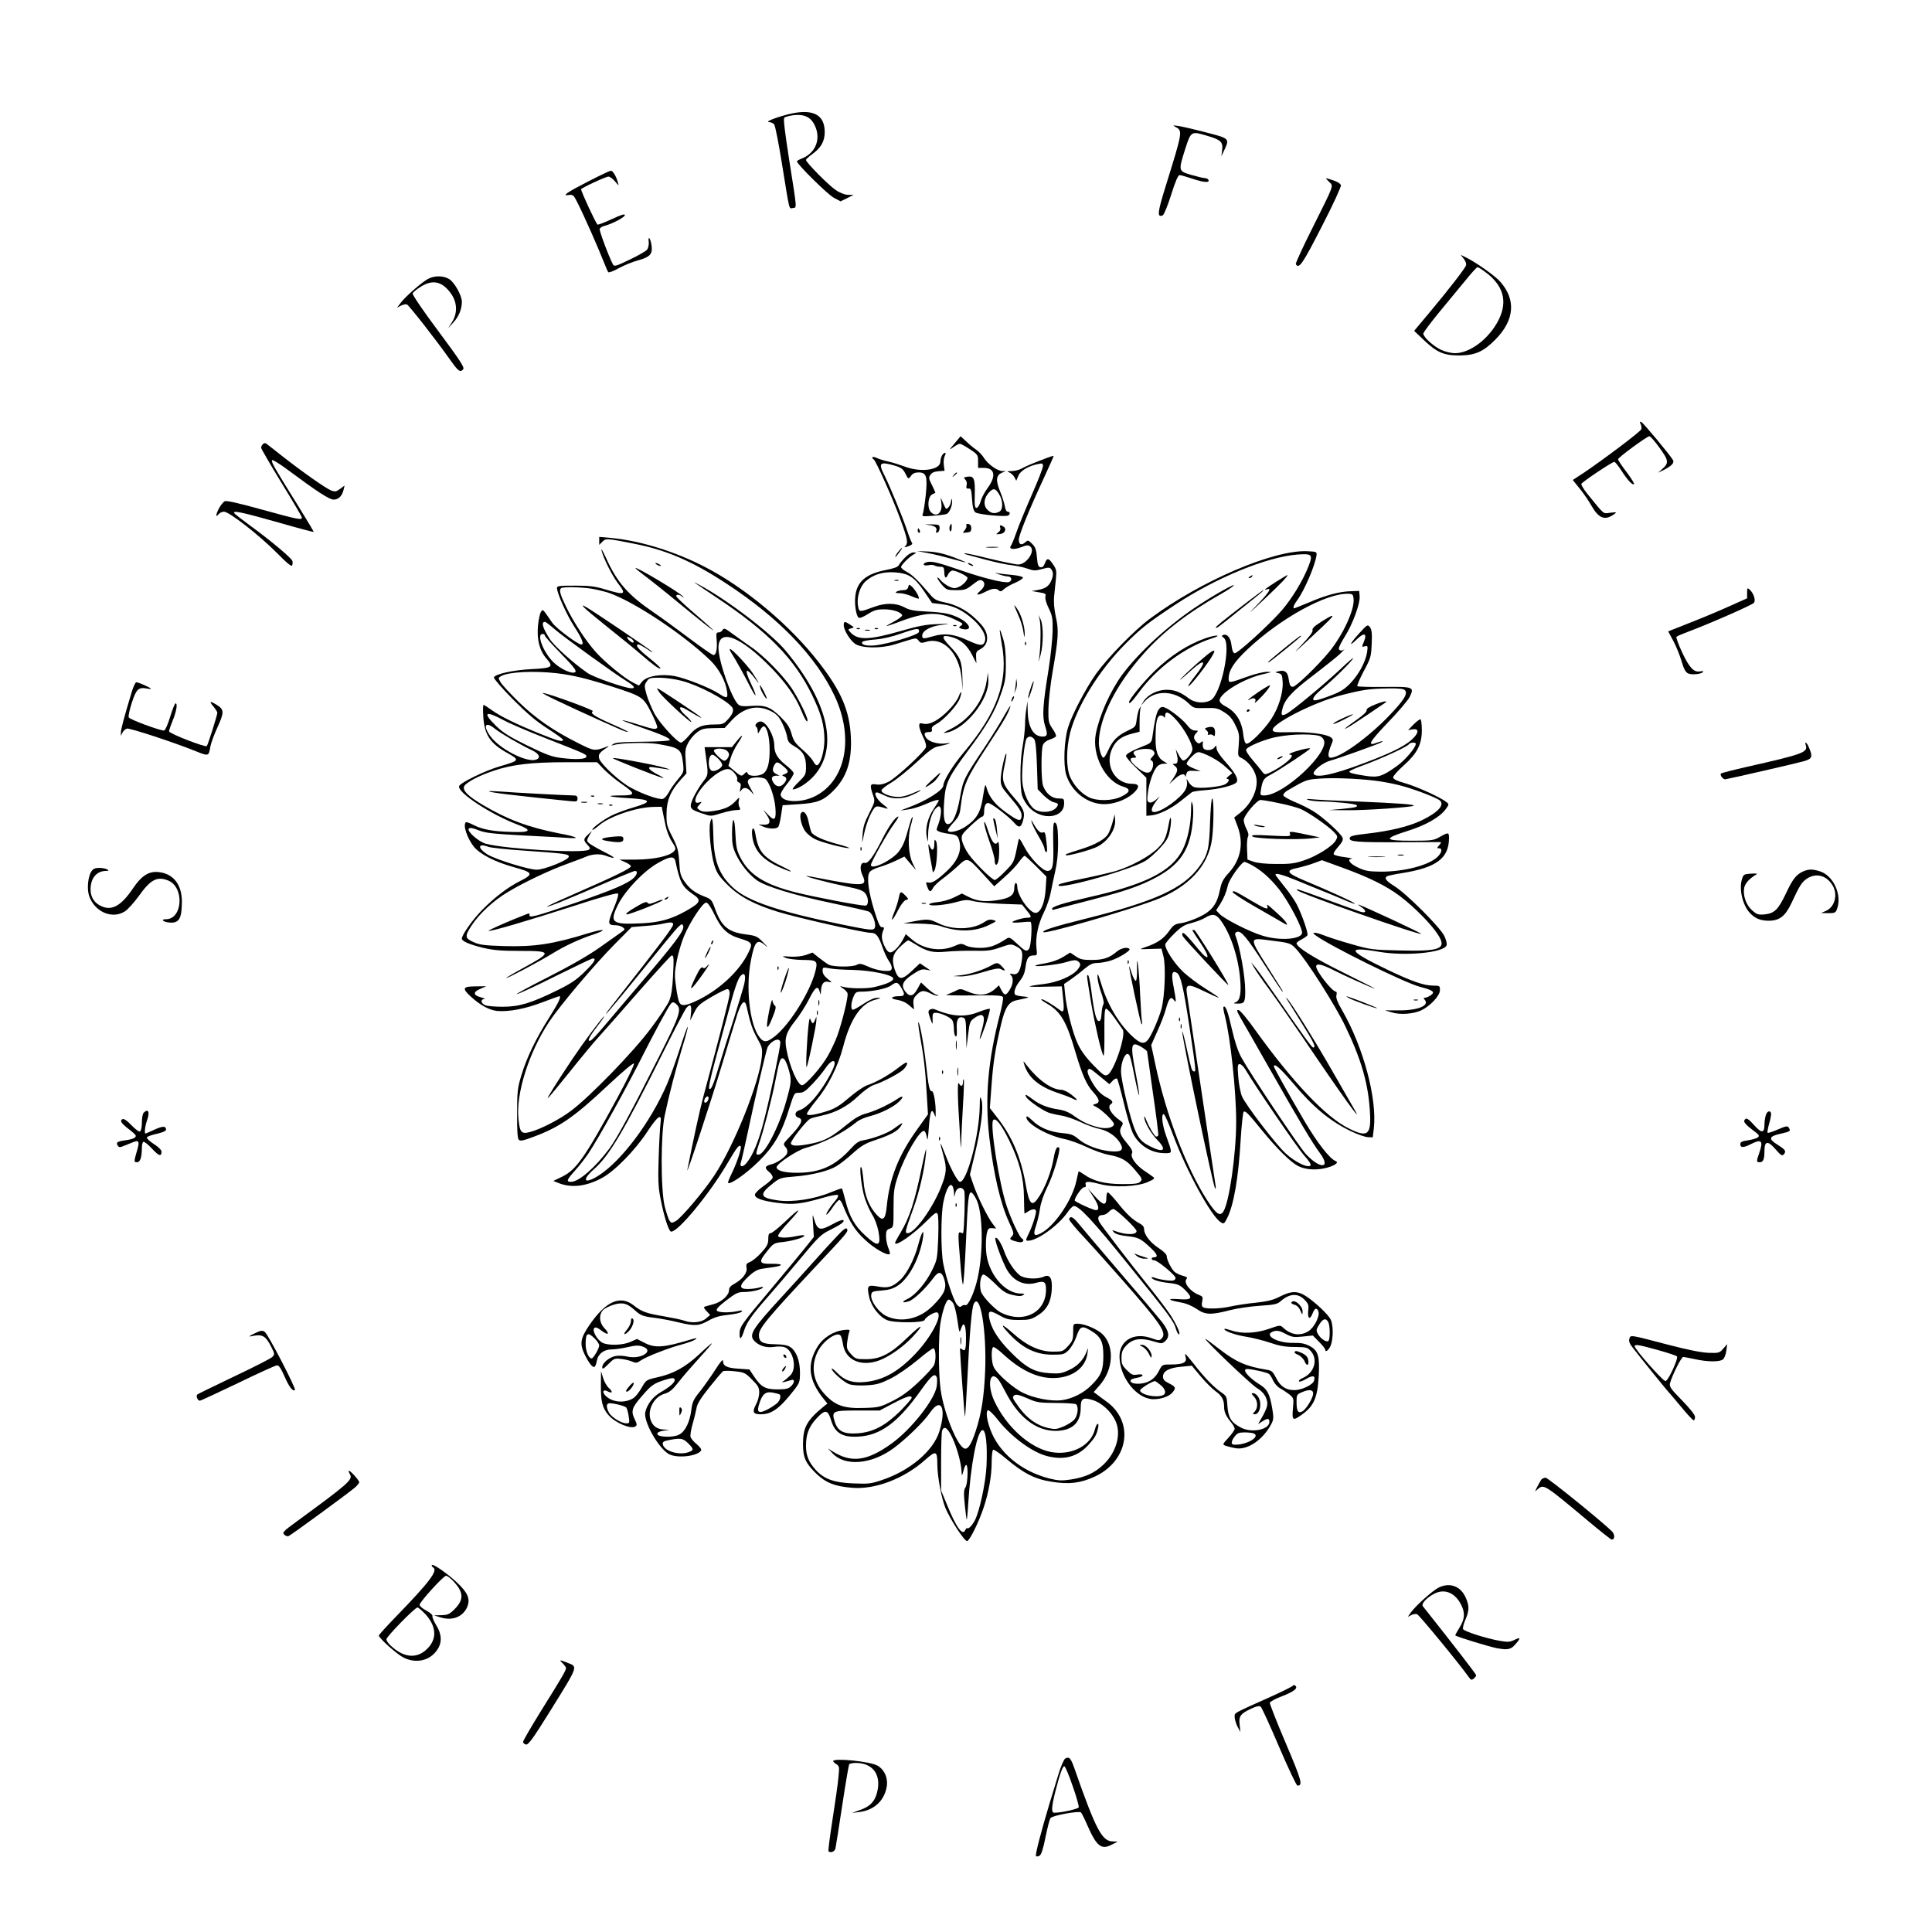 <?xml version="1.0" standalone="no"?>
<!DOCTYPE svg PUBLIC "-//W3C//DTD SVG 20010904//EN"
 "http://www.w3.org/TR/2001/REC-SVG-20010904/DTD/svg10.dtd">
<svg version="1.0" xmlns="http://www.w3.org/2000/svg"
 width="1280pt" height="1280pt" viewBox="0 0 1280 1280"
 preserveAspectRatio="xMidYMid meet">
<g transform="translate(0,1280) scale(0.1,-0.1)"
fill="#000000" stroke="none">
<path d="M5215 12041 c-89 -24 -149 -49 -119 -50 12 -1 27 -7 33 -15 7 -8 30
-126 52 -263 52 -321 45 -295 72 -291 27 4 29 -20 -24 316 -29 186 -40 275
-33 282 6 6 34 13 62 17 64 7 105 -9 131 -51 56 -93 22 -197 -76 -236 -18 -7
-33 -15 -33 -19 0 -19 204 -220 244 -241 l45 -24 43 21 43 22 -36 0 c-22 1
-53 12 -82 32 -46 30 -197 183 -197 199 0 5 17 21 39 37 60 43 85 86 85 148 0
120 -84 159 -249 116z"/>
<path d="M7790 11958 c46 -25 45 -31 -67 -391 -55 -177 -58 -209 -20 -194 8 3
33 63 56 136 28 89 46 131 56 131 8 0 49 -12 91 -26 73 -24 113 -26 99 -4 -3
5 -14 10 -23 10 -9 0 -50 10 -89 21 -87 26 -87 25 -40 174 38 117 39 117 146
85 89 -26 105 -41 98 -94 l-5 -41 19 40 c36 77 35 78 -118 117 -76 20 -158 39
-183 43 -42 6 -43 5 -20 -7z"/>
<path d="M3901 11600 c-148 -76 -182 -100 -132 -92 28 4 32 0 60 -57 37 -72
138 -301 171 -386 13 -33 26 -64 30 -68 4 -5 36 7 71 27 35 19 92 42 126 51
79 22 97 41 90 96 -6 49 -25 74 -19 26 2 -17 -3 -40 -10 -50 -7 -10 -59 -40
-116 -67 -91 -44 -103 -47 -111 -32 -29 55 -92 225 -88 236 3 7 18 17 33 20
51 13 134 57 134 71 0 10 -26 1 -85 -26 -47 -22 -91 -39 -96 -37 -9 3 -109
218 -109 234 0 8 163 84 181 84 10 0 29 -15 44 -32 24 -30 26 -31 19 -8 -11
42 -34 80 -47 79 -6 0 -72 -31 -146 -69z"/>
<path d="M8805 11596 c31 -31 38 -10 -109 -305 -64 -127 -114 -236 -111 -241
21 -35 44 -1 172 249 75 145 130 266 127 274 -5 14 -32 28 -82 42 -22 6 -22 6
3 -19z"/>
<path d="M9698 11085 c12 -15 18 -33 15 -43 -8 -22 -113 -158 -241 -311 l-103
-123 62 -59 c90 -85 134 -104 239 -104 103 1 157 24 238 106 126 128 137 263
32 382 -33 38 -151 122 -219 157 l-44 22 21 -27z m138 -84 c124 -89 155 -196
93 -320 -62 -124 -189 -221 -289 -221 -25 0 -65 10 -90 21 -51 23 -120 85
-120 109 0 8 51 76 113 151 61 74 140 170 175 212 34 42 66 77 71 77 4 0 26
-13 47 -29z"/>
<path d="M2830 10949 c-47 -29 -145 -115 -175 -155 l-25 -33 26 14 c15 7 32
11 40 8 13 -5 191 -232 285 -365 56 -79 68 -88 88 -64 10 11 -22 60 -164 251
-104 139 -174 243 -171 251 3 8 27 28 53 44 81 52 147 35 205 -51 38 -57 39
-127 2 -184 l-25 -40 35 39 c36 39 56 88 56 137 0 40 -49 129 -84 150 -41 25
-102 24 -146 -2z"/>
<path d="M10870 9990 c5 -10 7 -26 4 -34 -6 -16 -242 -194 -376 -285 l-78 -51
45 -56 c25 -30 62 -84 82 -120 47 -80 88 -94 148 -50 18 13 16 14 -26 9 -51
-6 -35 -19 -153 126 -24 30 -42 60 -39 65 6 14 204 146 218 146 6 0 27 -27 48
-59 40 -62 73 -98 83 -88 3 3 -19 39 -50 80 -31 40 -56 79 -56 84 0 12 192
153 208 153 6 0 36 -34 67 -77 61 -84 63 -101 17 -141 l-27 -24 41 20 c48 25
69 46 58 64 -23 38 -197 247 -210 252 -11 4 -12 2 -4 -14z"/>
<path d="M6325 9863 c-39 -46 -39 -47 -8 -25 17 12 36 22 42 22 6 0 36 -16 66
-36 53 -35 55 -39 55 -80 l0 -44 38 0 c73 0 83 -53 27 -131 -20 -26 -42 -67
-48 -91 -8 -25 -19 -43 -27 -43 -12 0 -14 16 -12 87 3 105 -5 126 -47 120 -27
-4 -28 -6 -16 -19 9 -9 13 -24 9 -38 -4 -18 -2 -23 13 -22 16 2 19 -8 23 -71
4 -55 10 -77 23 -87 19 -14 199 -31 217 -20 15 9 12 25 -4 25 -8 0 -16 15 -19
38 -4 20 -18 66 -33 101 -29 72 -24 104 18 121 l23 9 -24 0 c-34 1 -96 46
-122 87 -11 19 -35 43 -52 55 -18 12 -48 37 -67 56 l-36 33 -39 -47z m294
-337 c27 -43 28 -102 2 -116 -31 -16 -56 -12 -81 15 -27 29 -22 75 12 112 29
31 43 29 67 -11z"/>
<path d="M1742 9858 c-7 -7 -12 -18 -12 -24 0 -7 61 -112 135 -233 74 -120
135 -224 135 -230 0 -18 -26 -13 -265 53 -163 45 -235 61 -247 55 -10 -6 -27
-28 -39 -50 -21 -43 -21 -61 1 -34 7 8 22 15 34 15 34 0 230 -153 344 -267 75
-76 104 -100 108 -88 3 8 4 21 1 29 -8 21 -147 137 -272 228 -60 44 -112 84
-114 90 -6 17 54 4 299 -65 124 -36 227 -63 228 -61 2 1 -48 85 -111 186 -147
236 -170 275 -165 289 2 6 50 -23 106 -65 190 -141 274 -196 302 -196 32 0 56
23 66 64 l7 29 -30 -22 c-25 -19 -34 -20 -58 -11 -35 13 -195 126 -325 228
-52 41 -100 79 -106 83 -6 5 -16 3 -22 -3z"/>
<path d="M6240 9781 c-5 -11 -10 -29 -10 -40 0 -56 -133 -73 -239 -31 -30 11
-77 26 -105 32 -28 6 -63 17 -78 24 -25 13 -41 4 -19 -10 14 -9 129 -266 176
-396 48 -131 53 -158 33 -178 -10 -10 -6 -10 20 -1 22 8 30 15 24 23 -5 6 -20
43 -32 81 -30 89 -111 287 -150 365 -43 84 -32 94 68 65 41 -12 55 -23 68 -48
22 -44 22 -44 40 -19 11 15 25 22 50 22 52 0 60 -26 47 -153 -6 -56 -15 -111
-19 -121 -7 -18 -3 -19 67 -13 41 3 82 8 91 12 20 8 42 66 35 92 -3 12 -5 9
-6 -8 -1 -24 -26 -58 -35 -48 -2 2 -11 20 -19 39 l-15 35 5 -41 c8 -63 -34
-96 -71 -55 -24 27 -18 100 9 115 11 6 21 11 22 11 1 1 -9 23 -22 50 -22 43
-23 51 -11 69 9 14 26 22 54 24 l40 3 -5 38 c-3 21 0 48 6 60 7 13 8 21 2 21
-6 0 -15 -9 -21 -19z"/>
<path d="M6881 9745 c-47 -18 -97 -40 -112 -49 -15 -9 -44 -16 -66 -17 -32 0
-35 -2 -16 -9 12 -5 27 -19 34 -32 l12 -23 14 33 c14 34 66 65 132 78 27 6 31
4 31 -14 0 -12 -33 -97 -74 -190 -41 -94 -87 -205 -102 -249 -15 -43 -32 -84
-37 -90 -16 -22 21 -27 69 -8 36 14 47 15 60 4 36 -29 -25 -119 -80 -119 -17
0 -103 18 -191 39 -88 22 -162 38 -164 35 -5 -4 -8 -3 139 -42 63 -17 142 -34
175 -37 33 -4 80 -14 104 -23 36 -13 51 -14 87 -4 58 16 61 15 74 -8 8 -15 8
-30 0 -54 -15 -45 -39 -65 -91 -74 l-44 -8 48 -8 c44 -7 48 -10 43 -29 -3 -13
6 -44 22 -77 24 -49 27 -66 26 -150 -1 -52 -13 -168 -27 -256 -39 -239 -43
-312 -23 -374 19 -57 15 -70 -17 -70 -60 0 -96 62 -98 167 l-2 68 -7 -50 c-5
-27 -9 -77 -9 -110 -1 -33 -8 -96 -16 -140 -18 -98 -19 -274 -3 -328 7 -22 28
-57 48 -78 83 -87 230 -70 230 28 0 32 -2 33 -38 33 -43 0 -82 33 -101 83 -14
35 -14 237 -2 270 6 16 23 29 45 37 20 6 38 16 42 21 3 6 -7 29 -23 51 -26 39
-28 48 -27 132 1 50 13 159 27 241 39 223 43 279 22 369 -11 51 -15 98 -11
137 3 32 9 85 12 117 5 49 2 62 -18 91 -30 45 -41 47 -55 10 -8 -21 -17 -30
-30 -27 -14 2 -19 16 -23 65 -4 51 -10 68 -32 90 -26 26 -28 26 -47 9 -24 -21
-41 -14 -41 19 0 30 68 197 159 393 39 85 71 156 71 158 0 7 -11 3 -99 -31z
m-30 -1841 c10 -12 15 -62 19 -175 l5 -158 39 -40 c22 -22 52 -43 68 -46 29
-7 33 -12 20 -31 -23 -34 -94 -44 -142 -19 -40 21 -81 109 -87 188 -6 73 14
266 29 285 14 17 33 15 49 -4z"/>
<path d="M6319 9653 c-13 -16 -12 -17 4 -4 9 7 17 15 17 17 0 8 -8 3 -21 -13z"/>
<path d="M6145 9323 c47 -5 66 -18 58 -40 -4 -11 -2 -14 8 -11 8 3 14 16 14
29 0 23 -4 24 -60 25 -37 1 -45 0 -20 -3z"/>
<path d="M6297 9323 c-9 -9 -9 -43 1 -43 4 0 7 11 7 25 0 14 0 25 -1 25 0 0
-4 -3 -7 -7z"/>
<path d="M6403 9318 c2 -7 -3 -21 -12 -31 -15 -18 -14 -19 14 -15 24 2 30 8
30 28 0 16 -6 26 -19 28 -12 3 -17 -1 -13 -10z"/>
<path d="M6627 9304 c4 -11 -1 -22 -13 -31 -18 -14 -17 -14 11 -11 33 3 47 34
23 49 -20 13 -28 11 -21 -7z"/>
<path d="M6080 9285 c0 -8 4 -15 10 -15 5 0 7 7 4 15 -4 8 -8 15 -10 15 -2 0
-4 -7 -4 -15z"/>
<path d="M3970 9216 l0 -26 21 21 c23 23 27 23 209 -13 215 -42 387 -116 615
-266 349 -229 593 -483 716 -746 128 -276 73 -558 -131 -661 -92 -47 -219 -42
-228 8 -2 10 16 42 43 74 25 31 45 63 43 72 -2 8 -26 33 -55 55 -52 42 -73 77
-73 126 0 66 -53 160 -91 160 -22 0 -44 -26 -29 -35 5 -3 10 -16 10 -28 1 -20
2 -20 16 6 8 16 20 27 26 25 20 -7 36 -71 37 -148 1 -91 -12 -144 -42 -165
-28 -20 -96 -20 -103 0 -5 13 -8 13 -21 0 -20 -21 -24 -19 -68 18 l-39 33 14
49 c7 26 29 71 47 98 41 61 38 71 -6 17 l-32 -40 -91 0 -90 0 6 -42 c20 -147
21 -139 -19 -191 -20 -26 -48 -73 -62 -103 -30 -67 -25 -76 61 -104 55 -19 57
-19 123 2 38 11 82 21 100 21 28 0 31 3 22 20 -6 10 -8 30 -4 44 6 24 4 23
-27 -10 -35 -36 -78 -53 -163 -63 -36 -4 -56 -1 -70 9 -20 15 -20 15 0 37 15
17 16 20 2 15 -57 -22 -30 56 46 133 64 65 127 98 156 83 26 -15 51 -50 45
-66 -3 -7 2 -15 11 -19 13 -4 15 -14 10 -38 -5 -26 -4 -29 5 -15 16 25 41 21
68 -10 22 -26 21 -25 -3 20 -22 38 -25 50 -15 62 15 18 90 20 112 3 26 -22 59
-117 65 -187 7 -83 -5 -95 -48 -49 l-32 33 22 -33 c31 -45 24 -67 -19 -66
l-35 2 30 -14 c38 -17 91 -18 102 -1 4 6 13 41 18 77 l10 65 106 7 c121 7 165
24 228 87 92 92 126 199 118 361 -9 173 -64 301 -210 489 -193 249 -489 497
-757 635 -199 103 -433 175 -622 192 l-78 7 0 -27z m841 -1386 c10 -6 19 -19
19 -28 0 -18 -18 -42 -31 -42 -15 0 -69 52 -69 66 0 17 52 19 81 4z m-50 -59
c16 -17 27 -36 23 -44 -7 -19 -49 -41 -67 -34 -31 12 -27 107 4 107 6 0 24
-13 40 -29z m428 -47 c37 -31 39 -42 9 -53 -18 -6 -19 -9 -5 -14 22 -8 22 -25
0 -49 -22 -25 -50 -23 -69 7 -18 28 -12 45 19 46 l22 0 -22 11 c-25 12 -29 29
-13 59 14 25 22 24 59 -7z"/>
<path d="M3985 9155 c10 -48 69 -166 108 -218 60 -77 50 -82 -83 -42 -69 21
-105 25 -202 25 -99 0 -118 -2 -118 -15 0 -35 65 -180 115 -257 51 -78 67
-118 46 -118 -23 0 -166 107 -192 144 -67 97 -61 91 -75 72 -7 -10 -16 -52
-20 -93 -8 -92 11 -165 58 -218 47 -54 37 -61 -99 -68 -123 -6 -243 -33 -251
-55 -2 -7 54 -72 124 -143 98 -98 154 -146 232 -196 56 -36 102 -69 102 -74 0
-17 -32 -9 -158 42 -157 64 -253 111 -315 155 -26 19 -50 34 -53 34 -4 0 -5
-35 -2 -77 7 -120 44 -177 156 -240 88 -49 87 -51 -46 -90 -97 -28 -261 -108
-270 -131 -15 -41 209 -188 389 -256 97 -36 85 -52 -36 -48 -128 3 -198 16
-257 46 -25 13 -49 22 -52 18 -20 -19 9 -105 53 -161 40 -50 141 -102 265
-136 130 -36 134 -46 38 -94 -78 -40 -164 -105 -245 -187 -64 -64 -137 -167
-137 -193 0 -17 52 -39 142 -61 65 -15 118 -20 240 -20 217 0 219 -7 23 -114
-66 -36 -116 -66 -111 -66 13 0 220 110 303 161 84 52 185 99 278 129 39 13
64 25 57 28 -7 2 -50 -7 -95 -21 -232 -72 -356 -91 -560 -85 -127 4 -160 8
-199 26 -58 25 -60 40 -15 108 52 80 146 167 240 223 107 65 285 149 398 189
46 17 101 37 121 46 41 18 94 21 130 7 74 -27 71 -15 -6 23 -49 25 -96 52
-105 61 -15 14 -14 18 2 48 l19 32 -26 -24 c-32 -30 -32 -38 -4 -68 19 -20 20
-25 8 -33 -40 -25 -551 5 -681 40 -48 13 -128 84 -113 100 8 8 25 5 65 -11 46
-18 92 -23 311 -35 141 -7 272 -14 292 -16 74 -5 42 10 -72 31 -202 40 -341
92 -503 188 -96 57 -133 93 -125 121 8 25 97 73 198 106 122 41 248 56 478 56
l206 0 49 -51 c28 -27 80 -71 118 -96 89 -62 88 -73 -10 -73 -112 0 -83 -10
53 -18 152 -9 159 -24 29 -62 -49 -14 -115 -39 -145 -54 -58 -30 -133 -86
-125 -94 2 -3 21 10 42 28 67 60 249 122 362 124 l55 1 7 -35 c4 -19 12 -60
19 -91 6 -31 24 -78 41 -104 28 -44 29 -49 14 -65 -29 -32 -131 -54 -250 -55
l-111 0 38 -17 c21 -9 38 -22 38 -27 0 -14 -111 -68 -358 -176 -202 -88 -262
-120 -121 -66 41 16 168 70 284 120 115 50 215 91 222 91 20 0 15 -24 -9 -47
-41 -38 -140 -80 -393 -167 -263 -90 -302 -100 -297 -77 2 7 -3 11 -10 8 -116
-44 -269 -112 -261 -114 15 -5 242 61 568 166 174 57 283 87 289 81 6 -6 -5
-43 -29 -100 -41 -99 -40 -110 16 -110 14 0 33 -6 44 -13 17 -13 17 -15 -6
-31 -13 -9 -78 -55 -144 -102 -81 -57 -195 -122 -350 -201 -126 -64 -216 -113
-200 -109 17 3 134 58 260 121 127 63 236 115 243 115 25 0 10 -25 -55 -89
-54 -53 -91 -78 -183 -123 -171 -84 -250 -108 -359 -108 -49 0 -101 4 -115 10
-29 11 -35 39 -8 41 9 1 0 5 -20 11 -54 14 -56 35 -7 56 l41 18 -71 -1 c-83 0
-91 -12 -38 -62 65 -61 128 -96 182 -101 78 -6 185 14 300 58 58 22 107 40
110 40 16 0 -3 -41 -66 -141 -87 -137 -149 -264 -185 -384 -25 -82 -28 -105
-28 -252 -1 -114 3 -166 11 -174 9 -9 26 -7 75 11 191 68 286 133 523 356 91
85 160 143 165 138 5 -5 -43 -105 -116 -239 -210 -385 -267 -466 -360 -511
l-58 -28 30 -12 c84 -36 184 -26 289 30 84 43 225 187 304 309 71 107 97 124
87 55 -3 -24 -9 -124 -12 -223 -5 -144 -3 -197 10 -265 24 -129 57 -230 73
-230 47 0 251 247 369 447 67 114 80 130 91 119 9 -9 -25 -111 -59 -180 -16
-32 -27 -60 -24 -63 13 -14 121 62 202 142 104 103 153 188 205 357 31 98 31
98 63 98 27 0 43 10 88 58 30 31 69 78 87 105 31 46 61 62 61 32 0 -24 -47
-113 -96 -181 -50 -71 -104 -121 -139 -130 -30 -8 -34 -40 -5 -49 36 -11 21
-44 -63 -132 -39 -41 -40 -43 -23 -62 12 -13 15 -27 11 -41 -8 -24 -67 -66
-108 -75 -40 -10 -43 -24 -12 -49 15 -12 26 -29 24 -39 -2 -9 -29 -33 -59 -54
-30 -21 -56 -46 -58 -56 -5 -25 48 -44 156 -57 100 -13 155 -6 300 36 47 14
89 21 94 16 4 -4 -4 -22 -19 -39 -33 -37 -71 -99 -55 -89 7 4 26 27 42 52 17
24 35 44 41 44 5 0 14 -12 20 -27 48 -119 82 -174 148 -235 61 -59 152 -110
166 -96 3 3 -2 21 -10 41 -8 20 -15 55 -15 77 0 34 4 42 25 50 25 9 25 10 25
136 0 114 3 135 31 218 44 131 144 303 172 293 7 -2 14 -21 18 -43 4 -29 7
-11 13 69 8 105 18 129 36 85 9 -23 9 -22 9 3 2 63 -12 149 -24 149 -17 0 -22
21 -40 180 -15 134 -43 285 -51 277 -2 -2 2 -39 10 -83 25 -137 36 -224 45
-378 l9 -149 -69 -96 c-125 -173 -186 -326 -204 -513 -9 -88 -24 -102 -66 -57
-51 54 -81 130 -88 224 -4 46 -10 87 -15 92 -16 15 2 -141 24 -207 12 -36 34
-85 50 -110 16 -25 33 -72 40 -108 18 -101 -1 -107 -87 -28 -71 65 -105 125
-131 229 -11 43 -22 81 -24 83 -3 2 -36 -10 -76 -26 -103 -44 -254 -67 -348
-53 -120 17 -127 39 -34 112 46 37 54 39 142 46 114 9 225 36 280 69 22 13 71
51 108 85 57 51 83 66 153 89 100 34 144 58 166 92 18 28 13 26 -52 -21 -39
-28 -131 -62 -199 -74 -27 -4 -48 -18 -80 -54 -105 -116 -205 -161 -357 -161
-85 0 -136 14 -136 37 0 22 135 112 193 128 123 34 246 97 342 175 14 11 51
27 83 35 71 18 153 59 190 93 37 35 34 49 -5 23 -62 -41 -146 -80 -206 -97
-45 -12 -79 -32 -133 -76 -98 -81 -145 -106 -225 -123 -95 -20 -144 -20 -144
1 0 20 103 150 128 162 9 5 44 14 77 21 91 19 173 63 242 130 35 33 79 65 100
72 61 19 173 78 199 104 13 13 24 31 24 40 0 12 -16 4 -57 -28 -67 -52 -151
-99 -208 -117 -22 -8 -74 -43 -118 -81 -59 -51 -94 -73 -140 -88 -83 -27 -133
-35 -141 -23 -3 6 24 45 60 89 80 96 145 225 180 358 48 184 117 286 211 311
42 11 44 13 17 13 -21 1 -52 -13 -92 -39 -33 -22 -65 -40 -71 -40 -15 0 -14
44 3 85 13 31 19 35 53 35 70 0 168 20 195 40 37 27 45 25 68 -12 28 -46 25
-58 -12 -58 -56 0 -65 -17 -14 -24 30 -5 59 -18 79 -36 l33 -28 -4 34 c-3 24
1 41 14 55 34 38 51 41 95 19 22 -12 46 -19 52 -16 7 2 4 5 -6 5 -9 1 -37 19
-61 41 l-44 41 -24 -43 c-27 -50 -52 -55 -81 -16 -29 39 -17 69 49 112 46 31
63 37 88 32 l31 -6 -35 24 -35 24 -53 -50 c-69 -65 -90 -63 -115 11 -22 68
-12 105 44 155 21 20 42 36 46 36 3 0 27 -13 52 -29 72 -45 113 -55 200 -46
42 4 124 7 182 6 90 -2 116 1 176 22 66 23 72 24 102 9 44 -21 50 -38 39 -107
-11 -65 -27 -86 -61 -78 -18 5 -20 3 -9 -8 18 -19 15 -59 -8 -96 -25 -41 -35
-41 -56 -2 l-16 31 -21 -20 c-53 -48 -109 -54 -187 -21 -46 20 -49 20 -81 3
-19 -9 -45 -20 -59 -24 -14 -4 64 -6 172 -5 166 2 198 0 203 -12 3 -9 -6 -59
-20 -112 -80 -307 -101 -557 -70 -821 28 -240 73 -434 131 -559 32 -69 33 -75
18 -92 -16 -17 -15 -19 10 -29 15 -5 36 -10 47 -10 20 0 26 15 9 25 -17 11
-69 121 -100 213 -50 149 -111 533 -91 569 14 25 55 -26 107 -132 69 -143 97
-250 98 -377 1 -60 2 -108 4 -108 1 0 14 7 27 16 14 9 31 14 40 11 12 -5 12
-13 -1 -59 -8 -29 -25 -74 -38 -100 -22 -46 -22 -48 -4 -48 60 0 200 101 259
186 16 24 36 44 43 44 36 0 127 -98 357 -383 278 -343 306 -381 320 -432 6
-19 14 -35 20 -35 13 0 -16 66 -58 130 -20 30 -79 109 -132 175 -140 174 -326
417 -338 440 -14 27 -6 45 21 45 13 0 31 9 41 20 10 11 24 20 31 20 18 0 154
-129 154 -146 0 -27 -71 -27 -145 1 -19 7 -19 7 -4 -10 11 -11 41 -20 87 -25
75 -8 89 -15 157 -79 44 -41 50 -61 19 -61 -8 0 -14 -4 -14 -10 0 -5 8 -10 18
-10 20 0 135 -95 140 -115 2 -7 -4 -15 -13 -18 -15 -6 -93 5 -127 18 -10 4
-18 5 -18 1 0 -13 49 -29 113 -36 63 -7 73 -12 110 -48 53 -54 44 -66 -46 -59
-79 5 -71 -6 16 -22 36 -6 75 -23 105 -43 57 -40 95 -41 222 -8 47 12 136 25
197 29 94 6 116 11 135 28 59 53 115 58 160 13 27 -28 30 -36 25 -75 -5 -53
12 -62 30 -15 13 35 29 39 38 10 10 -31 -29 -107 -67 -130 -54 -33 -113 -25
-165 22 -21 20 -22 20 -96 -6 -87 -30 -181 -34 -247 -11 -24 8 -45 13 -47 11
-11 -11 69 -41 142 -52 44 -7 116 -25 160 -40 61 -21 100 -28 163 -28 79 -1
85 -3 108 -29 48 -56 20 -145 -56 -177 -16 -7 -27 -16 -24 -22 3 -5 25 3 49
17 45 26 62 21 50 -14 -8 -26 -82 -61 -129 -61 -56 0 -93 24 -121 80 -22 43
-30 50 -62 55 -137 22 -204 51 -317 139 -46 36 -87 66 -90 66 -15 0 302 -303
341 -326 51 -29 77 -78 67 -122 -4 -15 -18 -47 -33 -72 l-26 -45 27 17 c35 23
48 23 48 -2 0 -52 -117 -76 -189 -38 -64 33 -84 66 -89 143 -4 64 -5 66 -46
94 -47 33 -110 98 -180 189 -27 34 -51 62 -53 62 -2 0 -1 -11 3 -24 8 -33 -19
-46 -95 -46 -60 0 -61 0 -81 -39 -25 -50 -60 -78 -110 -86 -42 -7 -80 0 -80
16 0 10 8 14 53 23 40 9 33 26 -8 19 -30 -5 -39 -1 -70 30 -30 30 -35 42 -35
80 0 34 6 53 25 75 46 54 99 63 202 31 38 -12 44 -11 63 6 32 29 25 67 -22
127 -23 29 -148 177 -278 328 -129 151 -253 297 -274 323 -37 45 -55 54 -63
30 -2 -6 42 -60 98 -119 56 -60 166 -183 245 -273 267 -303 307 -362 270 -399
-14 -15 -20 -14 -67 2 -116 42 -214 -15 -212 -124 2 -138 116 -280 225 -280
54 0 106 19 128 47 23 29 19 36 -31 61 -24 12 -34 24 -34 41 0 37 40 59 121
66 l70 7 59 -71 c33 -39 77 -83 98 -98 42 -29 57 -57 57 -104 0 -34 12 -61 46
-102 13 -16 24 -35 24 -43 0 -8 -19 -35 -41 -59 -41 -45 -41 -45 -18 -54 13
-4 43 -12 67 -16 79 -13 182 58 236 163 14 28 15 41 5 100 -17 98 -32 127 -81
158 -78 48 -124 104 -85 104 32 0 133 -23 145 -33 7 -6 19 -25 27 -44 8 -18
28 -41 46 -51 17 -9 45 -28 62 -41 29 -24 29 -26 23 -93 -7 -80 -1 -84 61 -39
79 57 102 112 110 257 7 130 -4 167 -60 196 -32 17 -58 22 -106 21 -113 -3
-209 56 -128 78 20 5 39 1 74 -18 42 -22 54 -24 114 -18 l67 7 41 -42 c23 -23
41 -46 41 -51 0 -22 22 -6 36 26 18 44 18 138 0 173 -18 35 -98 110 -158 151
-60 40 -101 40 -178 1 -47 -24 -82 -32 -162 -41 -56 -5 -129 -17 -162 -24 -68
-16 -164 -19 -185 -6 -9 6 -11 18 -6 40 6 28 3 32 -22 42 -56 21 -103 80 -83
104 9 11 4 16 -28 24 -21 6 -46 19 -54 28 -23 26 -48 79 -48 100 0 12 -21 33
-52 53 -58 38 -98 90 -98 126 0 16 -10 28 -29 38 -46 24 -89 64 -147 138 -30
37 -59 68 -64 68 -6 0 -10 -15 -10 -34 0 -56 -19 -55 -73 5 l-49 54 37 -57
c40 -62 42 -95 4 -83 -45 14 -129 55 -129 62 1 21 48 88 62 87 10 -1 14 5 11
17 -7 24 14 25 99 3 89 -23 245 -16 313 15 43 19 48 24 34 34 -9 7 -37 27 -63
44 -55 39 -89 89 -76 113 6 11 -3 30 -36 69 -46 55 -52 78 -32 111 11 17 9 22
-12 37 -59 41 -87 91 -60 108 19 12 10 25 -29 45 -43 22 -76 60 -111 129 -15
30 -18 47 -11 54 11 11 11 11 94 -57 l47 -39 21 22 c12 13 25 19 30 14 4 -4
24 -75 44 -158 19 -82 47 -173 60 -202 40 -81 122 -133 211 -133 53 0 53 -5
10 115 -27 73 -34 149 -15 143 6 -2 35 -67 63 -143 89 -236 250 -532 313 -572
21 -14 23 -12 43 26 44 88 75 264 90 524 6 95 15 176 19 180 11 11 27 -5 127
-128 92 -113 184 -204 232 -229 46 -24 110 -30 174 -17 62 13 103 38 78 48
-40 15 -122 121 -206 263 -108 184 -204 356 -204 364 0 26 42 -11 123 -106
138 -165 250 -257 390 -324 42 -20 91 -37 109 -38 l33 -1 7 60 c22 197 -69
536 -208 778 -33 57 -44 85 -40 103 4 13 2 24 -3 24 -25 0 -131 135 -131 167
0 22 37 15 110 -22 76 -39 269 -125 279 -125 3 0 -93 49 -214 109 -197 98
-305 166 -305 192 0 4 15 16 33 25 17 9 35 21 39 27 7 12 -32 127 -69 202 -14
28 -52 83 -84 122 -32 40 -59 75 -59 78 0 13 45 1 136 -36 54 -23 133 -54 174
-71 41 -16 105 -43 143 -59 38 -17 71 -29 73 -26 5 5 -161 81 -326 150 -127
53 -137 70 -53 87 32 7 81 21 110 32 l51 19 129 -47 c182 -66 296 -122 388
-191 94 -71 210 -188 253 -257 59 -93 15 -110 -258 -103 -175 4 -192 6 -310
40 -69 19 -149 45 -178 56 -29 12 -60 21 -70 21 -15 -1 -15 -2 3 -16 91 -69
594 -317 693 -342 88 -23 102 -34 71 -56 -13 -9 -30 -16 -37 -16 -12 0 -12 -3
-2 -15 32 -38 -48 -70 -175 -69 l-90 0 45 -13 c56 -18 144 -11 196 13 60 29
124 97 124 134 0 29 -2 30 -45 30 -60 0 -141 28 -300 104 -267 128 -281 158
-58 120 176 -30 429 -6 447 43 4 9 -3 37 -15 62 -28 58 -252 282 -332 331 -54
34 -68 52 -47 65 5 3 51 13 102 21 225 36 308 98 308 232 0 39 -5 39 -61 7
-41 -23 -53 -25 -186 -25 -184 0 -190 13 -30 64 123 38 217 92 255 145 23 31
23 33 5 47 -38 31 -192 101 -271 124 -59 17 -82 28 -82 40 0 9 31 44 69 78 90
80 121 140 121 233 0 37 -4 70 -8 73 -5 3 -25 -12 -46 -33 l-37 -38 31 5 c46
7 40 -28 -12 -73 -52 -44 -140 -87 -319 -154 -195 -73 -308 -97 -325 -69 -11
18 59 75 108 88 49 13 315 108 338 121 21 12 7 11 -26 -1 -69 -27 -54 2 69
131 69 71 135 149 146 171 33 67 26 69 -171 67 -93 -1 -172 1 -175 5 -4 3 15
48 42 99 47 87 49 97 53 182 3 70 0 94 -12 110 -15 19 -17 18 -70 -40 -64 -70
-75 -98 -16 -40 48 47 69 39 46 -17 -15 -35 -15 -36 6 -30 19 5 21 2 16 -34
-13 -96 -101 -225 -182 -266 -46 -24 -143 -58 -163 -58 -27 0 -11 28 40 71 78
64 186 170 210 204 12 17 -26 -14 -83 -69 -109 -102 -318 -275 -358 -296 -30
-15 -36 -9 -27 28 14 66 61 118 202 225 76 58 156 122 179 143 22 22 36 36 30
32 -16 -13 -36 -9 -36 6 0 8 18 44 40 79 52 82 102 219 98 266 l-3 36 -56 -2
c-75 -2 -165 -26 -276 -74 -51 -21 -95 -39 -98 -39 -12 0 -3 23 19 53 47 63
118 228 128 297 3 24 1 25 -59 28 -223 11 -707 -196 -1043 -446 -104 -76 -282
-260 -359 -367 -70 -100 -160 -272 -185 -355 -26 -85 -32 -243 -13 -310 31
-106 128 -188 234 -197 70 -6 156 23 209 69 47 42 45 65 -5 65 -116 0 -185
126 -131 237 24 51 63 79 133 96 l47 12 0 68 c0 38 3 77 6 87 5 17 5 17 -7 -1
-6 -10 -14 -42 -18 -70 -6 -50 -7 -52 -58 -76 -69 -33 -101 -65 -129 -127 -13
-29 -28 -53 -33 -53 -13 0 -31 57 -31 99 1 161 113 385 297 590 131 147 292
271 513 396 39 22 76 47 83 55 17 20 -111 -51 -228 -127 -198 -129 -396 -310
-510 -463 -79 -108 -151 -269 -175 -392 -27 -140 62 -314 180 -349 53 -16 50
-37 -10 -66 -58 -30 -164 -32 -218 -4 -50 26 -96 76 -121 131 -28 61 -28 188
-1 296 47 179 194 416 368 590 102 102 146 137 327 257 273 180 607 317 810
333 99 7 105 1 73 -81 -38 -95 -108 -210 -176 -289 -82 -95 -294 -287 -312
-284 -10 2 -17 19 -21 52 -5 50 -29 79 -55 69 -12 -4 -11 -8 3 -18 54 -40 -17
-378 -87 -415 -41 -22 -104 -17 -141 11 -58 44 -96 59 -150 59 -61 0 -126 -33
-153 -77 l-17 -28 23 26 c71 82 203 76 295 -13 31 -30 35 -31 110 -29 71 2 82
-1 124 -28 35 -21 54 -44 74 -86 25 -51 27 -63 22 -130 -7 -75 -7 -75 22 -89
41 -22 79 -70 92 -118 20 -76 -24 -179 -107 -245 l-37 -29 22 -58 c42 -112 22
-220 -57 -308 -38 -41 -49 -63 -59 -111 -20 -99 -52 -141 -137 -182 -40 -19
-94 -38 -121 -41 -42 -6 -51 -12 -82 -56 -35 -49 -81 -79 -158 -104 -40 -14
-39 -14 35 -11 l75 2 13 -50 c17 -64 9 -267 -13 -350 -20 -70 -69 -182 -92
-207 -25 -28 -50 -22 -104 29 -88 83 -163 210 -203 345 -20 65 -25 75 -25 48
0 -19 10 -66 24 -104 15 -43 21 -74 15 -81 -5 -6 -10 -33 -12 -60 -2 -36 -7
-50 -18 -50 -17 0 -32 59 -50 204 -7 56 -17 101 -22 101 -10 0 -9 -1 22 -190
25 -144 68 -331 81 -344 4 -5 7 62 6 149 -1 114 1 159 10 162 6 2 31 -24 55
-58 24 -34 49 -70 56 -80 25 -33 -57 -277 -100 -300 -18 -10 -30 -2 -93 63
-48 49 -82 95 -103 139 -35 73 -77 238 -86 337 l-6 63 47 32 c25 18 66 49 90
70 34 28 53 37 82 37 20 0 60 7 87 15 54 16 138 68 127 78 -14 15 -57 6 -87
-20 -47 -40 -88 -53 -164 -53 -57 0 -76 4 -106 25 l-36 24 -48 -30 c-30 -18
-72 -33 -112 -40 -36 -6 -67 -13 -70 -16 -11 -12 151 6 205 23 40 13 61 15 73
8 24 -16 25 -28 2 -57 -35 -44 -134 -86 -229 -97 -46 -5 -86 -12 -89 -15 -3
-3 44 -4 104 -2 l109 2 8 -78 c9 -81 5 -98 -17 -82 -48 37 -112 75 -125 75 -9
0 8 -14 37 -30 89 -52 128 -118 186 -317 46 -155 74 -220 120 -270 42 -47 45
-68 14 -77 -22 -6 -22 -6 7 -21 38 -20 115 -95 115 -112 0 -23 -47 -34 -96
-23 -65 15 -110 35 -167 76 -36 26 -66 38 -106 44 -65 9 -122 31 -165 64 -52
38 -59 41 -47 18 12 -22 103 -86 147 -103 16 -6 55 -15 86 -20 31 -5 89 -25
129 -44 39 -19 96 -39 126 -45 58 -13 113 -52 138 -100 22 -42 1 -54 -74 -47
-78 9 -159 40 -207 81 -33 28 -49 34 -107 39 -83 8 -150 36 -199 85 -27 25
-38 31 -38 20 0 -42 136 -120 250 -144 37 -7 105 -32 151 -54 46 -22 111 -45
144 -51 87 -16 122 -37 177 -103 46 -54 48 -60 33 -75 -12 -13 -37 -16 -123
-16 -115 1 -188 20 -252 65 -17 12 -32 21 -34 19 -1 -2 -8 -31 -15 -64 -25
-117 -131 -280 -219 -336 -59 -37 -72 -27 -48 40 9 27 21 78 26 113 6 41 24
93 49 144 39 77 90 248 78 260 -14 14 -26 -10 -37 -73 -14 -81 -51 -180 -92
-245 -50 -80 -68 -65 -93 77 -32 181 -91 318 -192 446 l-45 58 11 149 c11 151
23 232 62 400 27 116 51 154 104 165 90 19 93 21 45 25 -25 2 -49 7 -54 12
-13 13 0 53 32 93 20 25 32 53 36 89 9 62 20 78 54 78 24 0 24 2 19 47 -8 72
10 160 49 238 19 39 39 97 45 130 6 33 20 97 30 142 12 51 19 119 19 180 0
107 -6 143 -24 143 -8 0 -10 -40 -8 -139 4 -148 -3 -181 -39 -181 -32 0 -114
85 -152 158 -31 58 -36 64 -40 42 -29 -146 -27 -141 -86 -201 -31 -33 -63 -59
-70 -59 -19 0 -135 115 -176 174 -20 29 -38 69 -42 89 -5 34 -2 39 58 96 35
33 70 61 77 61 7 0 12 13 12 29 0 40 9 61 27 61 19 0 139 -91 174 -133 30 -35
44 -30 57 17 15 52 5 78 -59 151 -78 90 -85 115 -64 211 9 42 15 78 12 80 -8
8 -37 -124 -37 -170 0 -40 6 -52 53 -107 73 -85 88 -110 85 -139 -4 -36 -23
-30 -106 30 -73 53 -111 103 -127 165 -7 25 -10 16 -22 -60 -15 -106 -42 -152
-117 -202 -47 -32 -116 -46 -116 -23 0 6 17 29 39 53 32 34 40 52 45 97 19
151 35 189 182 413 107 163 136 213 148 257 4 14 -12 -11 -37 -55 -24 -44 -84
-141 -133 -215 -138 -206 -143 -216 -164 -335 -20 -112 -49 -175 -80 -175 -25
0 -33 50 -24 158 8 113 28 155 151 320 130 173 185 267 224 383 29 82 33 107
33 199 0 74 -5 124 -18 168 -10 34 -20 61 -22 59 -2 -2 4 -41 12 -88 48 -248
-26 -458 -255 -729 -68 -81 -131 -183 -131 -213 0 -32 -114 -104 -235 -148
l-50 -19 50 7 c28 3 79 19 114 34 58 26 91 35 91 25 0 -2 -15 -27 -34 -55 -40
-59 -57 -129 -46 -186 8 -40 8 -40 9 16 1 71 25 150 52 174 16 16 22 17 29 5
10 -16 2 -72 -16 -118 -12 -31 -12 -33 9 -42 12 -5 44 -12 70 -15 39 -5 50
-11 58 -31 26 -70 0 -142 -78 -215 -65 -61 -99 -82 -122 -76 -17 4 -18 2 -9
-24 14 -40 23 -43 39 -13 7 14 36 42 64 62 27 20 73 58 102 85 63 59 62 59
166 -54 l74 -81 66 59 c37 32 80 77 97 101 16 23 34 42 38 42 4 0 38 -31 76
-69 l69 -69 -5 -79 c-5 -91 -31 -156 -64 -161 -39 -6 -124 113 -124 172 0 14
-4 26 -10 26 -5 0 -10 -15 -10 -33 0 -44 -24 -64 -90 -77 -90 -17 -151 -13
-207 15 l-50 25 -53 -26 c-30 -15 -77 -28 -111 -31 -35 -4 -56 -10 -52 -16 8
-13 116 -2 188 19 48 13 64 14 103 4 26 -7 109 -15 185 -18 l138 -5 29 -36
c36 -43 37 -51 8 -51 -34 0 -114 -26 -99 -31 8 -3 35 -2 61 1 26 3 52 4 57 3
14 -5 5 -162 -10 -180 -15 -20 -25 -16 -78 34 -47 44 -52 46 -72 33 -70 -46
-112 -60 -174 -60 -39 0 -76 6 -95 16 -28 15 -33 14 -78 -5 -89 -38 -203 -20
-277 44 l-42 36 -15 -29 c-25 -49 -66 -92 -87 -92 -14 0 -26 14 -41 46 -19 44
-20 67 -4 106 5 11 3 16 -10 15 -13 -2 -24 22 -51 108 -39 125 -51 221 -34
253 7 14 32 27 69 38 31 9 81 29 110 43 l54 26 38 -45 39 -45 -22 45 c-29 59
-35 175 -13 250 9 29 14 55 12 58 -3 2 -12 -22 -21 -54 -31 -111 -38 -129 -66
-170 -41 -60 -189 -133 -189 -94 0 18 113 218 152 270 21 28 34 50 29 50 -17
0 -62 -63 -103 -144 -60 -119 -96 -169 -119 -163 -28 7 -36 -36 -16 -79 27
-56 15 -67 -63 -60 -37 4 -121 18 -186 31 -65 13 -120 23 -121 21 -5 -5 145
-44 250 -66 108 -22 132 -31 147 -60 16 -31 13 -70 -7 -70 -39 0 -322 54 -450
85 -217 54 -318 117 -379 236 -23 46 -28 70 -32 157 -5 121 -22 118 -22 -3 0
-65 5 -90 26 -135 31 -66 84 -132 137 -171 58 -42 255 -102 506 -154 119 -25
226 -49 238 -55 23 -10 49 -80 39 -106 -8 -20 -28 -18 -219 21 -419 86 -621
154 -718 242 -95 86 -130 178 -133 350 -2 107 -9 136 -21 83 -11 -48 5 -207
27 -280 17 -54 30 -74 88 -132 78 -78 175 -130 334 -179 122 -38 569 -139 613
-139 38 0 53 -19 82 -102 11 -31 29 -70 41 -86 12 -16 20 -38 18 -48 -3 -16
-11 -18 -53 -16 -28 2 -74 14 -103 28 -45 20 -58 22 -75 12 -30 -16 -156 -15
-187 1 -14 8 -43 29 -66 47 l-41 33 -44 -16 c-28 -9 -66 -13 -104 -11 -56 4
-58 4 -30 -8 17 -7 67 -13 113 -14 96 0 102 -6 83 -79 -34 -132 -166 -344
-264 -424 -58 -47 -80 -47 -112 1 -60 90 -84 323 -51 494 26 136 43 152 100
101 17 -15 11 -6 -14 20 -43 44 -49 47 -116 56 -119 15 -164 52 -207 171 -21
58 -25 63 -69 80 -63 24 -99 51 -134 101 -25 36 -30 54 -34 129 -5 76 -11 97
-45 165 -37 71 -40 85 -39 154 0 88 28 153 94 225 l38 42 -5 80 c-5 68 -3 86
16 121 11 23 37 54 58 70 32 24 46 28 110 29 l74 1 47 51 c79 85 170 106 260
60 36 -18 52 -35 74 -78 15 -30 30 -72 33 -92 5 -32 13 -42 51 -64 55 -32 74
-67 74 -135 0 -50 -3 -55 -50 -101 -27 -26 -44 -48 -37 -48 32 1 97 42 139 89
166 184 97 488 -186 829 -94 114 -390 340 -571 436 -59 32 -53 28 113 -83 340
-226 515 -405 632 -645 60 -124 81 -198 82 -297 0 -77 -27 -169 -51 -169 -6 0
-17 13 -25 29 -9 16 -40 50 -71 76 -46 40 -58 57 -71 104 -13 45 -28 67 -74
113 -67 65 -101 78 -194 71 -48 -4 -70 -2 -83 8 -44 36 -133 288 -133 377 0
134 147 77 356 -139 94 -98 156 -187 191 -273 25 -62 43 -90 43 -68 0 24 -60
144 -106 214 -57 85 -189 219 -270 273 -32 22 -85 60 -118 84 -51 38 -60 42
-68 28 -5 -10 -17 -17 -27 -17 -16 0 -17 -7 -13 -49 5 -59 -3 -101 -21 -101
-7 0 -82 52 -167 116 -85 64 -187 138 -227 165 -172 117 -245 200 -319 365
-20 43 -33 66 -29 49z m-67 -255 c35 -6 84 -18 110 -26 168 -56 502 -278 679
-450 57 -56 101 -138 110 -205 7 -47 -2 -49 -55 -14 -58 38 -220 102 -293 116
-90 16 -185 0 -215 -37 l-21 -26 -41 21 c-57 29 -182 132 -243 199 -68 76
-148 199 -198 301 -40 83 -48 111 -34 124 10 10 130 8 201 -3z m5050 -68 c7
-71 -71 -240 -163 -352 -74 -90 -219 -230 -239 -230 -18 0 -21 7 -30 61 -7 40
-28 52 -68 41 -23 -6 -23 -6 2 -12 22 -5 25 -12 28 -59 4 -72 -28 -173 -77
-247 -51 -76 -145 -168 -164 -161 -9 3 -16 26 -20 60 -9 89 -49 152 -119 188
-24 12 -38 27 -38 38 0 49 165 148 291 175 58 13 60 14 24 15 -22 0 -78 -13
-125 -30 -129 -46 -130 -47 -130 -13 1 54 36 108 125 192 217 205 525 375 670
368 26 -1 30 -5 33 -34z m-5294 -200 c57 -50 389 -290 476 -344 51 -32 63 -48
34 -48 -41 0 -249 72 -291 101 -93 64 -222 180 -251 226 -48 75 -58 113 -31
113 4 0 33 -22 63 -48z m-64 -43 c0 -6 48 -60 107 -120 79 -81 104 -112 95
-121 -18 -18 -99 19 -147 66 -67 68 -112 186 -70 186 8 0 15 -5 15 -11z m75
-249 c107 -12 209 -37 371 -89 201 -65 206 -69 259 -173 25 -49 43 -94 39 -99
-8 -14 -27 -11 -130 22 -53 17 -98 29 -100 27 -2 -2 47 -21 109 -42 152 -53
208 -77 204 -89 -2 -6 -72 -10 -177 -11 -127 -1 -181 -5 -195 -14 -19 -13 -19
-13 5 -7 50 14 220 17 287 6 150 -26 157 -32 169 -134 5 -50 4 -54 -36 -102
-23 -27 -50 -66 -60 -86 -11 -20 -28 -39 -39 -42 -25 -6 -128 29 -211 74 -69
36 -193 150 -209 190 -10 28 -1 42 44 72 17 10 21 16 10 12 -87 -33 -88 -32
-197 23 -164 82 -281 164 -391 271 -56 55 -110 113 -120 130 -17 30 -17 30 5
43 49 26 212 35 363 18z m829 -50 c111 -28 292 -123 335 -174 16 -19 7 -47
-29 -85 -25 -28 -34 -31 -89 -31 -80 0 -120 -17 -167 -74 -21 -25 -44 -46 -52
-46 -24 0 -137 123 -175 190 -19 36 -43 93 -53 127 -16 58 -16 64 0 87 15 24
23 26 85 26 37 0 103 -9 145 -20z m4795 -64 c19 -23 -9 -67 -107 -169 -141
-146 -323 -277 -386 -277 -21 0 -19 29 5 88 13 30 12 35 -4 47 -30 22 -145 37
-267 34 -100 -2 -115 0 -118 14 -8 40 262 179 443 228 149 39 194 46 321 48
77 1 104 -2 113 -13z m-5977 -195 c40 -22 161 -74 268 -116 280 -110 285 -112
285 -127 0 -18 -67 -22 -164 -10 -66 8 -100 21 -226 82 -118 58 -160 84 -207
129 -92 90 -76 106 44 42z m-52 -60 c38 -30 165 -104 243 -141 52 -24 63 -54
24 -64 -66 -16 -238 74 -298 156 -52 72 -33 102 31 49z m5463 -47 c9 -3 22
-14 27 -25 43 -80 -264 -368 -393 -369 -28 0 -29 1 -22 43 10 59 19 72 64 95
59 31 261 165 261 173 0 4 -26 0 -57 -8 -60 -15 -98 -32 -75 -33 43 -1 -49
-80 -142 -122 -26 -11 -30 -10 -45 11 -9 12 -37 47 -63 77 -27 31 -45 60 -42
68 6 16 80 50 158 73 91 27 259 36 329 17z m637 -52 c0 -25 -71 -109 -125
-147 -98 -70 -124 -78 -209 -65 -84 13 -106 19 -106 29 0 4 46 25 103 45 123
46 281 119 291 135 8 13 46 15 46 3z m-280 -243 c47 -5 123 -19 170 -31 83
-20 242 -80 268 -100 36 -30 -9 -80 -121 -134 -84 -40 -209 -70 -359 -87 -89
-10 -114 -16 -116 -29 -5 -25 46 -29 331 -28 144 1 266 1 271 1 5 -1 1 -10 -9
-21 -16 -18 -16 -20 -2 -20 25 0 21 -27 -8 -56 -56 -56 -219 -99 -375 -99 -82
1 -103 4 -152 27 -57 26 -77 57 -40 59 9 1 -12 5 -47 10 -35 4 -68 12 -74 18
-5 5 5 24 28 50 26 29 35 46 30 60 -9 28 -132 140 -198 179 -31 19 -87 46
-124 61 -37 16 -69 34 -71 42 -1 8 12 23 30 33 117 68 123 71 203 77 92 7 243
2 365 -12z m-627 -150 c56 -11 121 -29 145 -39 54 -24 179 -111 217 -150 28
-29 29 -32 15 -58 -22 -39 -129 -106 -213 -133 -59 -20 -92 -24 -182 -23 -68
0 -125 6 -150 15 l-40 14 -3 68 c-2 37 1 74 6 83 6 11 3 28 -10 52 -10 20 -18
46 -18 58 0 30 87 134 112 134 11 0 66 -9 121 -21z m-5236 -290 c15 -5 118
-17 228 -24 283 -20 307 -23 303 -42 -4 -22 -164 -86 -213 -85 -56 1 -271 68
-325 101 -69 43 -65 78 7 50z m1238 -96 c29 -137 45 -168 111 -214 64 -43 59
-57 -39 -113 -97 -55 -175 -77 -293 -83 -202 -10 -219 3 -158 126 49 95 170
221 264 274 80 45 107 47 115 10z m3808 -19 c66 -34 128 -87 188 -162 67 -83
165 -271 155 -297 -15 -40 -153 -48 -262 -14 -86 26 -253 111 -284 144 l-23
24 25 38 c26 41 42 80 53 127 8 40 91 156 111 156 3 0 19 -7 37 -16z m-3549
-334 c45 -94 86 -133 166 -157 85 -26 89 -33 58 -95 -57 -118 -185 -239 -326
-310 -85 -42 -116 -47 -131 -20 -6 10 -16 57 -22 104 -11 74 -10 97 5 174 9
48 31 121 48 162 39 94 124 222 146 222 12 0 30 -27 56 -80z m3350 -33 c66
-87 119 -241 132 -389 9 -98 0 -146 -29 -158 -19 -7 -17 -9 14 -9 43 -1 49 9
49 84 0 95 -35 291 -65 367 -5 12 -1 20 10 24 27 11 67 -38 186 -223 61 -95
113 -173 116 -173 5 0 8 -5 -90 150 -134 212 -134 208 4 190 138 -17 139 -18
177 -58 70 -76 256 -368 324 -509 107 -222 153 -381 164 -567 10 -156 -14
-176 -142 -111 -151 75 -370 306 -620 654 -49 69 -98 128 -108 129 -15 3 -13
-6 15 -55 19 -32 105 -184 193 -338 200 -352 280 -486 329 -552 79 -106 4
-112 -92 -8 -46 50 -366 529 -425 636 -25 45 -44 104 -65 193 -26 116 -42 158
-55 145 -3 -3 1 -29 9 -59 37 -144 75 -497 75 -700 0 -216 -46 -536 -85 -597
-23 -34 -47 -17 -107 75 -138 213 -274 571 -344 902 l-27 126 40 90 c23 49 49
117 58 152 20 70 32 83 52 57 17 -25 17 -11 -2 89 -17 86 -10 110 23 90 24
-15 44 -102 82 -354 45 -301 45 -303 29 -298 -14 5 -15 7 -50 166 -12 56 -24
100 -26 98 -9 -8 204 -1025 217 -1039 4 -5 6 2 4 15 -2 13 -15 100 -29 193
-14 94 -55 368 -91 610 -36 242 -68 456 -71 475 -9 62 10 64 112 14 50 -24 94
-44 99 -44 5 0 -33 26 -84 58 -51 31 -121 84 -155 117 -57 55 -115 145 -115
177 0 8 26 39 58 71 48 47 68 60 117 72 33 9 73 24 90 35 45 28 70 25 99 -13z
m-3624 -31 c0 -18 -77 -120 -404 -536 -28 -35 -46 -61 -40 -57 6 3 111 129
232 279 121 150 231 284 246 297 22 21 26 22 32 7 11 -29 -50 -110 -321 -426
-82 -97 -179 -210 -214 -252 -36 -43 -71 -80 -78 -82 -26 -10 -12 21 43 93 31
40 52 71 46 67 -15 -9 -136 -172 -209 -281 -107 -160 -174 -267 -163 -260 6 3
70 81 144 173 73 92 162 199 197 237 35 39 156 175 267 303 112 127 207 232
212 232 14 0 15 -16 9 -137 -4 -81 -12 -132 -25 -163 -10 -25 -65 -108 -123
-185 -114 -153 -400 -448 -526 -543 -76 -58 -204 -124 -274 -142 -57 -15 -67
-3 -76 86 -18 166 68 440 203 644 71 107 297 375 432 512 l115 116 85 7 c47 3
101 10 120 15 53 12 70 11 70 -4z m1190 -302 c122 -3 263 -32 268 -56 3 -17
-41 -38 -127 -58 -52 -12 -175 -10 -216 5 -12 4 -9 -1 8 -12 15 -10 30 -25 32
-34 7 -20 -35 -190 -68 -282 -13 -35 -40 -93 -61 -130 -40 -73 -149 -197 -172
-197 -29 0 -82 121 -104 239 -14 74 -1 114 61 191 27 34 68 98 90 142 40 80
58 92 70 47 7 -23 7 -23 8 4 2 48 19 70 49 62 27 -6 27 -5 -5 20 -22 18 -33
35 -33 52 0 25 1 26 48 17 26 -5 94 -9 152 -10z m-720 -96 c-7 -29 -39 -134
-70 -233 -32 -99 -73 -229 -91 -290 -42 -142 -58 -180 -70 -168 -6 6 9 76 41
194 28 101 64 234 80 294 43 166 69 242 87 260 27 28 37 3 23 -57z m-96 -64
c-1 -25 -65 -274 -174 -679 -24 -89 -69 -296 -106 -485 -11 -55 152 439 227
688 44 147 91 302 105 345 27 81 49 99 60 50 24 -110 39 -155 71 -212 33 -59
35 -68 30 -125 -16 -169 -185 -590 -316 -786 -67 -102 -219 -281 -254 -300
-26 -14 -29 -14 -41 2 -7 10 -21 53 -32 95 -27 111 -27 478 0 603 30 143 74
310 116 450 23 73 39 134 36 137 -2 3 -25 -61 -51 -142 -26 -81 -64 -187 -85
-236 -110 -255 -303 -511 -455 -608 -94 -59 -114 -32 -32 41 103 89 199 252
463 781 75 150 143 280 152 290 26 29 35 20 30 -33 l-5 -51 26 52 c23 47 36
58 116 105 50 29 97 52 105 51 10 -2 15 -13 14 -33z m-350 -70 c33 -32 19 -74
-120 -349 -182 -362 -278 -539 -327 -605 -94 -126 -202 -220 -254 -220 -33 0
-29 13 26 74 27 29 66 80 88 112 69 103 259 446 368 664 67 133 159 303 178
328 13 16 22 15 41 -4z m686 -252 c0 -32 -68 -359 -106 -506 -36 -143 -74
-237 -117 -290 -27 -34 -51 -28 -37 8 4 12 24 99 44 193 43 206 123 550 132
566 27 47 84 67 84 29z m2398 -32 c17 -11 32 -23 32 -27 1 -5 18 -129 39 -278
22 -148 37 -273 35 -277 -3 -5 -9 -8 -14 -8 -10 0 -48 64 -66 110 -7 19 -13
28 -13 20 -1 -31 42 -107 86 -152 66 -67 44 -89 -45 -44 -57 29 -75 48 -101
107 -31 69 -93 326 -94 389 -1 59 25 124 46 117 13 -4 18 -20 48 -170 12 -59
24 -106 26 -103 2 2 -7 64 -21 137 -40 205 -35 226 42 179z m-2346 -135 c24
-80 23 -91 -13 -220 -48 -171 -143 -355 -184 -355 -19 0 -19 5 5 76 28 80 85
300 105 404 27 140 34 162 52 158 11 -2 23 -25 35 -63z m3030 -12 c61 -105
346 -522 390 -570 33 -37 46 -59 40 -65 -18 -18 -102 23 -165 81 -67 63 -261
316 -288 376 -10 22 -21 79 -25 128 -6 77 -5 87 10 87 9 0 26 -17 38 -37z
m-3562 -204 c-6 -11 -15 -17 -21 -14 -5 4 -5 14 1 26 6 11 15 17 21 14 5 -4 5
-14 -1 -26z m4110 -1468 c13 -26 13 -118 0 -126 -15 -9 -52 17 -69 48 -12 23
-11 29 9 61 24 40 44 46 60 17z m-1111 -417 c34 -28 40 -58 15 -68 -46 -18
-142 2 -151 31 -4 10 77 61 99 63 3 0 20 -12 37 -26z m1011 -56 c0 -29 -46
-105 -72 -119 -28 -15 -38 2 -38 64 0 45 2 49 33 62 49 22 77 19 77 -7z m-396
-264 c55 -21 -52 -82 -131 -75 -19 2 -16 25 8 55 16 21 29 26 64 26 24 0 50
-3 59 -6z"/>
<path d="M3869 8776 c8 -10 80 -70 160 -134 80 -63 179 -144 219 -179 81 -70
120 -98 128 -91 2 3 -31 34 -75 69 -74 59 -97 89 -70 89 6 0 31 -14 57 -31 26
-18 40 -25 32 -16 -16 16 -402 277 -442 298 -21 11 -22 11 -9 -5z m317 -210
c10 -8 15 -18 11 -22 -4 -4 -17 2 -29 14 -25 25 -13 30 18 8z"/>
<path d="M8753 8680 c-45 -28 -61 -44 -57 -55 4 -10 -20 -43 -72 -97 -64 -67
-54 -59 52 40 140 130 162 152 148 152 -5 0 -37 -18 -71 -40z"/>
<path d="M8515 8510 c-102 -83 -133 -110 -105 -95 19 11 210 166 210 171 0 7
-5 4 -105 -76z"/>
<path d="M8337 8215 c-63 -43 -90 -68 -48 -45 22 11 37 -2 25 -22 -12 -21 46
35 78 75 16 20 26 37 21 37 -4 0 -39 -20 -76 -45z"/>
<path d="M8260 8089 c0 -5 5 -7 10 -4 6 3 10 8 10 11 0 2 -4 4 -10 4 -5 0 -10
-5 -10 -11z"/>
<path d="M3680 8163 c168 -80 434 -200 460 -208 47 -14 14 4 -91 50 -113 50
-142 71 -121 83 11 7 -308 123 -333 121 -6 0 33 -21 85 -46z"/>
<path d="M4060 7777 c0 -6 288 -120 330 -131 14 -4 0 6 -30 21 -67 34 -80 59
-26 49 20 -3 53 -8 74 -11 35 -5 36 -4 7 5 -63 21 -355 75 -355 67z"/>
<path d="M4369 8212 c25 -36 211 -207 211 -195 0 6 -18 26 -41 46 -48 44 -44
68 7 37 77 -46 108 -63 99 -53 -13 14 -283 193 -290 193 -4 0 3 -13 14 -28z"/>
<path d="M9112 8133 c-43 -17 -61 -30 -58 -39 3 -8 -23 -33 -69 -65 -79 -55
-100 -76 -37 -38 29 18 170 112 226 151 27 18 -5 14 -62 -9z"/>
<path d="M8891 8039 c-35 -16 -61 -32 -58 -35 3 -3 36 11 73 30 84 42 74 46
-15 5z"/>
<path d="M8470 7780 c-8 -5 -10 -10 -5 -10 6 0 17 5 25 10 8 5 11 10 5 10 -5
0 -17 -5 -25 -10z"/>
<path d="M8665 7501 c11 -5 52 -10 90 -11 88 -1 224 -15 232 -24 12 -12 -4
-16 -93 -25 l-89 -8 125 -1 c119 -1 426 20 436 30 8 9 -112 17 -376 28 -140 5
-275 12 -300 15 -32 3 -39 2 -25 -4z"/>
<path d="M9263 7133 c9 -2 25 -2 35 0 9 3 1 5 -18 5 -19 0 -27 -2 -17 -5z"/>
<path d="M9073 7123 c26 -2 68 -2 95 0 26 2 4 3 -48 3 -52 0 -74 -1 -47 -3z"/>
<path d="M8315 7330 c19 -8 73 -14 64 -6 -2 2 -22 6 -44 9 -28 5 -34 4 -20 -3z"/>
<path d="M8547 7274 c6 -16 -6 -16 -128 -10 -111 6 -132 5 -121 -6 15 -15 296
-24 392 -12 l55 6 -90 19 c-111 23 -116 23 -108 3z"/>
<path d="M4410 6850 c-9 -6 -10 -10 -3 -10 6 0 15 5 18 10 8 12 4 12 -15 0z"/>
<path d="M4337 6822 c-31 -12 -40 -13 -47 -3 -6 10 -26 3 -81 -30 -48 -28 -68
-45 -57 -47 16 -3 238 85 238 94 0 6 -12 3 -53 -14z"/>
<path d="M8166 6891 c-3 -5 60 -47 142 -94 81 -46 164 -95 186 -107 35 -21 38
-22 28 -4 -10 18 -34 41 -105 104 -21 18 -26 20 -21 7 10 -28 -12 -20 -100 32
-111 66 -124 73 -130 62z"/>
<path d="M4715 6559 c-4 -6 -5 -12 -2 -15 2 -3 7 2 10 11 7 17 1 20 -8 4z"/>
<path d="M4687 6495 c-24 -50 -20 -58 4 -12 11 22 19 41 17 43 -3 2 -12 -12
-21 -31z"/>
<path d="M4680 6395 c-9 -10 -16 -12 -24 -6 -9 7 -21 -8 -44 -55 -56 -113 -41
-108 49 19 37 52 49 78 19 42z"/>
<path d="M7900 6637 c0 -3 25 -43 56 -88 64 -95 56 -124 -11 -44 -74 90 -103
120 -110 113 -4 -3 -3 -13 2 -22 11 -20 297 -326 301 -322 6 6 -213 360 -225
364 -7 2 -13 1 -13 -1z"/>
<path d="M8307 6392 c10 -18 52 -80 94 -136 42 -57 143 -202 225 -322 263
-390 416 -602 347 -484 -11 19 -75 130 -142 247 -111 195 -279 464 -304 488
-13 13 -15 16 92 -155 88 -140 102 -170 81 -170 -9 0 -58 68 -253 350 -59 85
-119 169 -133 185 l-25 30 18 -33z"/>
<path d="M7811 6044 c0 -11 3 -14 6 -6 3 7 2 16 -1 19 -3 4 -6 -2 -5 -13z"/>
<path d="M7822 6000 c0 -14 2 -19 5 -12 2 6 2 18 0 25 -3 6 -5 1 -5 -13z"/>
<path d="M5422 6155 c0 -16 2 -22 5 -12 2 9 2 23 0 30 -3 6 -5 -1 -5 -18z"/>
<path d="M5412 6090 c0 -14 2 -19 5 -12 2 6 2 18 0 25 -3 6 -5 1 -5 -13z"/>
<path d="M5357 6010 c-11 -99 -20 -285 -13 -279 9 9 66 283 65 312 l0 22 -9
-22 c-12 -29 -18 -29 -29 -1 -6 18 -9 12 -14 -32z"/>
<path d="M6537 9173 c18 -2 50 -2 70 0 21 2 7 4 -32 4 -38 0 -55 -2 -38 -4z"/>
<path d="M5958 9153 c-18 -21 -31 -43 -25 -43 2 0 13 14 25 30 25 33 24 41 0
13z"/>
<path d="M6151 9135 c42 -8 114 -26 160 -39 46 -13 85 -23 87 -22 1 2 -37 18
-85 36 -63 23 -110 33 -163 36 l-75 3 76 -14z"/>
<path d="M5997 9107 c-18 -18 -37 -41 -42 -51 -7 -13 -33 -22 -84 -32 -131
-25 -193 -76 -204 -171 -7 -51 4 -128 20 -144 7 -7 28 1 62 22 42 27 62 32
109 32 57 0 112 -18 119 -39 2 -6 -21 -24 -51 -40 -30 -16 -54 -30 -52 -31 2
-2 34 9 72 23 191 73 272 75 398 11 36 -17 38 -21 23 -32 -16 -11 -16 -13 -1
-19 27 -10 54 -7 54 7 0 23 -44 57 -101 78 -38 15 -89 23 -169 27 -94 4 -123
9 -159 29 -55 29 -126 30 -201 2 -97 -36 -98 -36 -105 5 -11 57 12 131 50 165
53 46 114 64 194 59 91 -7 128 -30 194 -126 l52 -77 64 -8 c77 -9 140 -40 208
-101 57 -51 88 -106 79 -141 -9 -36 -30 -36 -109 0 -94 44 -157 52 -230 31
-70 -20 -77 -20 -77 3 0 32 54 62 128 71 64 8 63 9 -28 5 -74 -2 -126 -12
-240 -45 -212 -61 -287 -63 -336 -9 -17 19 -17 20 5 26 22 6 22 6 -6 24 -36
24 -43 24 -43 -3 0 -32 40 -97 73 -122 42 -31 169 -34 262 -6 39 12 87 27 108
33 35 10 40 9 53 -7 12 -17 18 -18 52 -8 112 34 217 -76 233 -242 l7 -81 -2
90 c-3 103 -14 132 -81 202 -62 64 -59 81 11 62 58 -16 101 -53 134 -117 l29
-57 -2 39 c-2 33 2 42 23 52 34 18 50 42 50 76 0 42 -21 77 -78 130 -60 57
-128 92 -207 108 -48 10 -66 19 -90 48 -80 94 -123 136 -157 153 -21 11 -38
25 -38 32 0 14 54 68 85 85 19 11 19 11 -3 12 -14 0 -37 -14 -55 -33z m91
-494 c-4 -20 -208 -81 -293 -89 -59 -5 -93 5 -82 23 4 6 41 13 84 16 51 4 112
18 177 41 100 35 120 37 114 9z"/>
<path d="M6133 9073 c-26 -10 -12 -24 17 -18 16 4 35 3 42 -2 7 -4 24 -8 38
-8 21 0 25 -5 26 -33 1 -43 11 -50 25 -18 7 15 20 26 31 26 22 0 98 -37 98
-48 0 -17 -31 -50 -59 -61 -25 -11 -35 -10 -65 4 -20 10 -45 29 -56 43 -11 13
-20 20 -20 14 0 -6 14 -27 31 -47 29 -33 35 -35 93 -35 57 0 67 3 110 37 38
30 51 35 64 26 23 -15 16 -43 -16 -70 -33 -28 -14 -30 38 -3 45 23 71 25 88 8
9 -9 17 -7 34 9 13 12 47 31 76 43 29 13 51 28 49 34 -2 6 -35 14 -73 17 -38
3 -82 9 -99 12 -19 4 -16 2 10 -7 22 -8 50 -15 63 -15 25 -1 31 -28 7 -37 -26
-10 -166 24 -330 81 -150 52 -192 61 -222 48z"/>
<path d="M4350 9060 c8 -5 20 -10 25 -10 6 0 3 5 -5 10 -8 5 -19 10 -25 10 -5
0 -3 -5 5 -10z"/>
<path d="M6420 9060 c8 -5 20 -10 25 -10 6 0 3 5 -5 10 -8 5 -19 10 -25 10 -5
0 -3 -5 5 -10z"/>
<path d="M4210 9036 c0 -3 26 -24 58 -48 31 -23 140 -109 240 -192 259 -213
292 -231 70 -40 -54 47 -98 89 -98 94 0 14 23 12 39 -2 10 -10 12 -10 7 -1
-11 20 -316 203 -316 189z"/>
<path d="M8280 8980 c-9 -6 -10 -10 -3 -10 6 0 15 5 18 10 8 12 4 12 -15 0z"/>
<path d="M8460 8949 c-71 -45 -96 -64 -67 -54 36 14 15 -20 -65 -103 -68 -70
-59 -63 45 35 110 103 167 163 155 163 -2 0 -32 -19 -68 -41z"/>
<path d="M5928 8953 c6 -2 18 -2 25 0 6 3 1 5 -13 5 -14 0 -19 -2 -12 -5z"/>
<path d="M6017 8910 c-4 -14 -13 -20 -34 -20 -15 0 -35 -5 -43 -10 -11 -7 -6
-10 20 -10 19 0 55 -9 79 -20 24 -11 46 -18 48 -16 7 7 -23 59 -45 79 -19 17
-20 17 -25 -3z"/>
<path d="M11575 8872 l0 -36 -130 -58 c-71 -32 -189 -81 -262 -109 l-131 -52
33 -61 c18 -33 43 -94 55 -134 16 -55 27 -76 45 -84 24 -11 90 -4 99 11 3 4
-6 6 -19 3 -43 -8 -72 23 -120 125 -25 53 -42 100 -38 104 5 5 40 20 78 34
144 54 424 177 435 191 14 16 -1 62 -28 88 -16 13 -17 11 -17 -22z"/>
<path d="M8264 8812 c-168 -129 -213 -166 -209 -170 6 -6 14 0 171 127 138
110 150 121 144 121 -3 0 -50 -35 -106 -78z"/>
<path d="M6720 8789 c0 -4 12 -32 26 -64 15 -31 30 -80 34 -109 6 -43 8 -45 9
-15 1 44 -22 125 -49 164 -11 17 -20 27 -20 24z"/>
<path d="M6888 8695 c8 -36 8 -149 0 -225 l-6 -55 13 50 c18 68 18 192 0 230
l-14 30 7 -30z"/>
<path d="M6318 8653 c7 -3 16 -2 19 1 4 3 -2 6 -13 5 -11 0 -14 -3 -6 -6z"/>
<path d="M5678 8633 c7 -3 16 -2 19 1 4 3 -2 6 -13 5 -11 0 -14 -3 -6 -6z"/>
<path d="M5798 8633 c7 -3 16 -2 19 1 4 3 -2 6 -13 5 -11 0 -14 -3 -6 -6z"/>
<path d="M5733 8623 c9 -2 23 -2 30 0 6 3 -1 5 -18 5 -16 0 -22 -2 -12 -5z"/>
<path d="M7985 8571 c-118 -42 -227 -113 -334 -215 -72 -69 -171 -190 -171
-208 0 -17 20 3 62 60 119 165 306 304 488 363 35 11 46 18 30 18 -14 0 -47
-8 -75 -18z"/>
<path d="M6791 8534 c0 -11 3 -14 6 -6 3 7 2 16 -1 19 -3 4 -6 -2 -5 -13z"/>
<path d="M4846 8473 c28 -43 82 -141 121 -217 46 -91 53 -79 9 14 -51 106 -33
115 37 20 26 -36 9 -3 -26 50 -33 50 -136 160 -150 160 -5 0 -1 -12 9 -27z"/>
<path d="M7973 8441 c-64 -53 -182 -165 -149 -141 12 9 44 37 73 63 88 79 100
58 22 -40 -28 -35 -49 -66 -46 -69 8 -8 136 156 166 214 18 35 -3 27 -66 -27z"/>
<path d="M6537 8289 c-19 -130 -113 -256 -237 -318 -53 -26 -58 -31 -30 -25
127 23 286 224 278 350 l-3 49 -8 -56z"/>
<path d="M6731 8280 c-1 -14 -4 -36 -6 -50 l-6 -25 11 25 c6 13 9 36 7 50 l-4
25 -2 -25z"/>
<path d="M6826 8234 c-10 -31 -16 -58 -14 -60 3 -2 12 21 22 52 10 31 16 58
14 60 -3 2 -12 -21 -22 -52z"/>
<path d="M872 8213 c-50 -166 -72 -247 -71 -267 l0 -21 11 22 c6 12 19 23 29
26 18 5 316 -93 459 -151 82 -33 83 -33 94 33 4 22 25 79 47 127 45 99 45 117
-5 148 -46 28 -52 25 -22 -11 14 -17 26 -35 26 -41 0 -15 -62 -212 -70 -221
-9 -10 -250 83 -250 98 0 6 11 39 25 73 24 60 33 112 18 112 -5 0 -21 -41 -36
-90 -15 -50 -33 -90 -40 -90 -31 0 -229 74 -234 87 -4 9 6 53 21 99 29 89 44
103 101 92 14 -3 25 -3 25 -1 0 6 -83 43 -97 43 -6 0 -20 -30 -31 -67z"/>
<path d="M5040 8234 c11 -29 40 -73 40 -61 0 11 -39 87 -45 87 -2 0 0 -12 5
-26z"/>
<path d="M6351 8184 c-7 -19 -36 -59 -65 -88 -64 -66 -126 -100 -167 -91 -25
6 -29 4 -29 -15 0 -11 11 -43 25 -71 15 -28 23 -58 20 -69 -10 -31 -199 -205
-249 -230 -33 -16 -57 -21 -82 -17 -40 7 -43 -5 -20 -71 14 -40 14 -42 -25
-119 -32 -62 -41 -92 -44 -143 -4 -61 -4 -62 5 -18 12 66 36 137 61 177 21 34
23 35 89 15 19 -5 13 2 -20 27 -42 32 -66 79 -40 79 6 0 28 -9 50 -20 54 -27
122 -26 188 5 28 13 52 26 52 29 0 3 -24 -6 -52 -19 -30 -14 -72 -25 -96 -25
-51 0 -112 23 -112 43 0 8 29 31 65 52 35 21 111 82 169 136 83 78 112 99 143
104 21 4 49 11 63 16 20 7 18 8 -12 4 -50 -8 -114 10 -132 37 -18 26 -12 38
19 38 17 0 22 5 19 18 -4 12 6 23 31 36 50 27 141 127 155 171 16 47 8 55 -9
9z"/>
<path d="M6706 8175 c-9 -26 -7 -32 5 -12 6 10 9 21 6 23 -2 3 -7 -2 -11 -11z"/>
<path d="M7675 8097 c-14 -22 -25 -70 -41 -185 -4 -27 -12 -36 -42 -48 -90
-36 -132 -58 -132 -72 0 -8 30 -44 68 -80 l67 -65 0 -126 0 -126 34 3 c52 6
130 44 196 97 33 26 65 52 71 56 6 5 46 11 90 14 92 7 189 31 206 52 16 20 -9
65 -79 142 -31 35 -53 69 -53 83 -1 21 -2 22 -14 6 -15 -21 -61 -24 -73 -5 -4
6 -6 21 -4 32 2 16 0 17 -12 7 -12 -10 -18 -10 -31 3 -20 21 -20 39 0 59 14
15 13 16 -9 16 -16 0 -34 12 -51 35 -31 40 -120 109 -153 119 -16 5 -26 1 -38
-17z m120 -69 c52 -58 105 -154 105 -191 0 -28 -45 -80 -63 -75 -6 3 -20 20
-29 39 l-18 34 6 -30 c4 -16 7 -32 6 -35 0 -23 -4 -30 -19 -30 -17 -1 -17 -1
0 -14 23 -18 22 -34 -9 -81 l-27 -40 35 33 c35 33 67 42 69 20 1 -7 4 -2 8 12
7 22 12 25 52 23 l44 -2 -44 17 c-24 9 -46 23 -49 30 -2 7 12 28 32 48 27 27
41 34 58 29 52 -15 126 -57 168 -96 l45 -41 -24 -19 c-13 -10 -18 -19 -12 -19
24 0 9 -29 -21 -40 -42 -15 -158 -25 -192 -16 -14 3 -33 19 -41 34 -15 25 -16
26 -11 3 3 -13 -1 -36 -9 -51 -29 -56 -159 -150 -208 -150 -25 0 -21 26 10 68
l27 37 -26 -24 c-17 -14 -33 -21 -44 -17 -14 5 -15 15 -9 64 8 66 36 146 61
173 9 11 29 19 43 19 l26 1 -27 16 c-39 24 -53 67 -52 153 0 106 10 150 34
150 10 0 21 -6 23 -12 3 -7 6 -3 6 10 1 35 26 26 76 -30z m-157 -200 c16 -16
15 -23 -5 -44 -13 -13 -14 -19 -5 -22 15 -5 16 -36 2 -63 -16 -29 -48 -23 -96
17 -48 39 -57 64 -22 64 17 0 19 3 10 12 -7 7 -12 16 -12 20 0 24 107 37 128
16z"/>
<path d="M8001 7981 c-21 -6 -22 -8 -7 -20 8 -7 13 -18 9 -24 -4 -6 0 -8 9 -4
9 3 21 0 27 -6 8 -8 11 -3 11 20 0 34 -13 43 -49 34z"/>
<path d="M11964 7862 c15 -46 -19 -59 -388 -142 -92 -21 -171 -41 -174 -45
-10 -9 14 -40 29 -38 32 5 468 105 517 119 58 16 63 28 38 89 -15 36 -32 49
-22 17z"/>
<path d="M6165 7623 c-52 -49 -43 -51 22 -3 16 13 50 61 41 60 -2 -1 -30 -26
-63 -57z"/>
<path d="M3240 7557 c8 -8 165 -27 530 -64 52 -5 56 -4 56 16 0 16 -6 21 -26
21 -42 0 -400 19 -485 26 -44 3 -78 4 -75 1z"/>
<path d="M3918 7523 c7 -3 16 -2 19 1 4 3 -2 6 -13 5 -11 0 -14 -3 -6 -6z"/>
<path d="M8017 7353 c-5 -176 -15 -217 -72 -295 -107 -146 -295 -231 -770
-349 -192 -48 -273 -74 -262 -85 13 -13 537 137 735 211 223 83 359 227 382
407 12 93 13 268 1 268 -5 0 -11 -71 -14 -157z"/>
<path d="M7891 7430 c-2 -97 -23 -194 -56 -260 -72 -142 -245 -230 -620 -314
-175 -40 -245 -62 -245 -78 0 -6 7 -8 15 -4 8 3 97 26 198 52 227 58 320 87
412 129 207 94 286 195 306 390 6 59 6 107 0 127 -8 28 -9 22 -10 -42z"/>
<path d="M3853 7483 c9 -2 25 -2 35 0 9 3 1 5 -18 5 -19 0 -27 -2 -17 -5z"/>
<path d="M3963 7473 c9 -2 23 -2 30 0 6 3 -1 5 -18 5 -16 0 -22 -2 -12 -5z"/>
<path d="M4038 7463 c7 -3 16 -2 19 1 4 3 -2 6 -13 5 -11 0 -14 -3 -6 -6z"/>
<path d="M5306 7411 c-12 -19 7 -93 32 -122 13 -17 41 -38 61 -48 40 -21 194
-61 225 -60 12 0 -18 11 -65 24 -102 26 -174 59 -184 83 -4 9 -13 42 -19 72
-11 53 -35 76 -50 51z"/>
<path d="M7372 7356 c-7 -27 -20 -62 -28 -77 -18 -37 -86 -75 -182 -105 -104
-33 -106 -34 -100 -40 8 -8 166 35 207 56 72 36 124 116 119 178 l-3 37 -13
-49z"/>
<path d="M7746 7355 c-19 -105 -30 -130 -77 -176 -54 -53 -174 -118 -274 -149
-38 -11 -137 -34 -220 -51 -82 -16 -154 -34 -159 -39 -48 -48 456 89 570 155
23 13 66 51 97 84 46 50 58 70 67 116 6 30 10 65 8 77 -3 17 -6 12 -12 -17z"/>
<path d="M6580 7375 c1 -6 7 -37 15 -70 l15 -60 -5 59 c-2 32 -9 64 -14 69 -6
6 -11 7 -11 2z"/>
<path d="M6521 7349 c-1 -15 15 -70 34 -123 19 -53 35 -110 35 -126 0 -35 15
-40 24 -7 9 36 7 144 -3 128 -18 -28 -40 -1 -65 76 -15 48 -25 68 -25 52z"/>
<path d="M6836 7350 c4 -14 24 -55 45 -91 22 -36 39 -73 39 -81 0 -9 5 -20 11
-23 7 -5 8 13 3 57 -8 73 -10 79 -27 72 -15 -5 -36 16 -61 61 -15 26 -16 27
-10 5z"/>
<path d="M4984 7258 c12 -90 66 -152 176 -202 92 -41 110 -39 25 2 -129 62
-161 101 -180 215 -10 60 -29 46 -21 -15z"/>
<path d="M4030 7253 c-51 -8 -55 -16 -10 -24 83 -14 110 -11 110 11 0 17 -6
20 -37 19 -21 -1 -49 -4 -63 -6z"/>
<path d="M6190 7208 c0 -42 -16 -50 -30 -15 -13 34 -12 1 5 -86 8 -43 15 -82
15 -85 0 -4 5 1 11 11 16 28 24 170 11 193 -10 16 -11 14 -12 -18z"/>
<path d="M5701 7174 c0 -11 3 -14 6 -6 3 7 2 16 -1 19 -3 4 -6 -2 -5 -13z"/>
<path d="M605 7026 c-22 -33 -30 -116 -15 -160 35 -106 151 -158 236 -105 19
11 61 58 94 103 78 110 122 132 195 102 108 -45 95 -256 -15 -256 -38 0 -20
-18 21 -22 66 -6 84 25 84 142 -1 102 -49 171 -133 189 -78 16 -129 -12 -194
-109 -74 -109 -135 -144 -201 -116 -50 20 -77 60 -77 113 0 75 40 123 103 123
18 0 19 2 7 10 -8 5 -32 10 -52 10 -29 0 -41 -6 -53 -24z"/>
<path d="M11945 7026 c-44 -20 -69 -51 -113 -146 -51 -107 -76 -131 -140 -138
-44 -4 -52 -1 -84 27 -40 35 -62 99 -52 150 6 29 35 61 78 86 13 7 4 9 -33 7
-50 -4 -51 -5 -62 -44 -17 -66 8 -167 54 -216 34 -37 71 -52 125 -52 71 0 109
29 150 115 55 118 68 139 102 163 58 39 126 25 167 -37 42 -62 22 -149 -40
-176 l-32 -14 48 -1 c42 0 49 3 57 26 37 95 -25 228 -118 253 -48 14 -70 13
-107 -3z"/>
<path d="M8596 6901 c22 -23 809 -299 820 -288 4 4 -371 179 -413 193 -10 3
-3 -3 15 -15 38 -25 35 -44 -6 -31 -15 5 -114 40 -221 79 -201 74 -211 77
-195 62z"/>
<path d="M5955 6853 c-4 -21 -17 -64 -30 -96 -30 -73 -14 -64 26 15 18 35 39
62 50 65 20 5 20 6 -2 29 -30 32 -36 30 -44 -13z"/>
<path d="M6108 6813 c6 -2 18 -2 25 0 6 3 1 5 -13 5 -14 0 -19 -2 -12 -5z"/>
<path d="M6050 6695 l-65 -13 101 -1 c61 -1 118 -7 143 -16 120 -42 235 -39
330 10 46 23 46 23 19 30 -19 5 -35 1 -55 -13 -75 -52 -209 -56 -306 -9 -59
29 -71 30 -167 12z"/>
<path d="M7533 6380 c1 -43 -2 -76 -8 -78 -5 -2 -17 20 -27 50 -9 29 -16 49
-17 45 -2 -17 72 -363 80 -377 7 -11 8 -8 5 10 -3 14 -8 93 -12 175 -7 171
-24 307 -21 175z"/>
<path d="M7471 6424 c0 -11 3 -14 6 -6 3 7 2 16 -1 19 -3 4 -6 -2 -5 -13z"/>
<path d="M6570 6405 c-51 -29 -137 -58 -195 -65 l-60 -7 51 -2 c32 0 88 10
149 29 71 22 102 27 115 20 31 -17 35 -11 10 15 -27 29 -35 30 -70 10z"/>
<path d="M5151 6384 c0 -11 3 -14 6 -6 3 7 2 16 -1 19 -3 4 -6 -2 -5 -13z"/>
<path d="M5195 6310 c-15 -45 -25 -84 -22 -87 3 -2 17 32 32 77 14 46 24 85
21 87 -2 2 -16 -32 -31 -77z"/>
<path d="M8934 6189 c25 -15 174 -69 189 -69 7 0 -35 18 -92 40 -107 41 -130
48 -97 29z"/>
<path d="M5096 6103 c-28 -139 -14 -143 35 -10 10 28 10 40 2 45 -6 4 -13 18
-15 32 -2 15 -11 -12 -22 -67z"/>
<path d="M9368 6173 c6 -2 18 -2 25 0 6 3 1 5 -13 5 -14 0 -19 -2 -12 -5z"/>
<path d="M6161 6111 c-13 -8 -13 -16 2 -58 14 -41 16 -43 16 -18 -2 50 0 55
21 55 32 0 100 -31 110 -51 6 -10 10 -36 10 -58 0 -22 5 -43 11 -47 8 -4 10
11 8 51 -4 61 11 85 45 72 13 -5 16 -24 17 -104 l2 -98 11 90 c10 85 13 90 44
112 60 40 75 14 46 -84 -26 -91 -11 -68 26 37 18 55 31 102 28 106 -4 3 -37
-6 -75 -21 -90 -36 -174 -31 -293 19 -8 3 -22 2 -29 -3z"/>
<path d="M6333 5875 c0 -27 2 -38 4 -22 2 15 2 37 0 50 -2 12 -4 0 -4 -28z"/>
<path d="M6785 5750 c28 -92 100 -151 235 -195 30 -10 68 -24 83 -32 44 -22
41 -11 -5 25 -23 18 -53 32 -67 32 -63 0 -155 66 -231 165 -21 28 -22 29 -15
5z"/>
<path d="M6343 5700 c0 -25 2 -35 4 -22 2 12 2 32 0 45 -2 12 -4 2 -4 -23z"/>
<path d="M6241 5694 c0 -11 3 -14 6 -6 3 7 2 16 -1 19 -3 4 -6 -2 -5 -13z"/>
<path d="M6380 5633 c0 -30 -13 -36 -26 -12 -12 24 -11 -80 6 -336 6 -102 7
-109 9 -45 0 41 6 149 11 239 6 90 8 166 5 169 -3 3 -5 -4 -5 -15z"/>
<path d="M6491 5470 c-3 -192 -84 -500 -131 -500 -15 0 -62 87 -97 180 -38 99
-41 96 -12 -8 23 -84 21 -113 -18 -211 -56 -139 -173 -301 -219 -301 -21 0
-18 11 35 158 43 118 76 263 86 372 4 48 -2 28 -24 -75 -52 -253 -84 -350
-147 -456 -19 -31 -34 -60 -34 -63 0 -29 122 56 212 147 48 48 62 58 69 46 6
-8 8 -70 5 -159 -6 -140 -7 -148 -41 -216 -41 -84 -110 -164 -161 -189 -43
-20 -38 -31 8 -16 34 11 111 85 162 154 35 48 56 45 73 -12 16 -57 0 -95 -77
-172 -87 -88 -210 -115 -308 -68 -51 25 -105 99 -100 139 3 23 8 25 69 30 50
4 76 12 108 33 75 50 144 182 166 317 10 65 -9 39 -29 -38 -25 -99 -77 -202
-124 -244 -51 -46 -79 -54 -149 -41 -66 12 -71 5 -54 -72 14 -61 67 -130 118
-151 47 -20 242 -19 249 1 8 21 71 58 85 49 34 -21 -45 -167 -148 -275 -113
-118 -211 -173 -331 -185 -80 -9 -135 9 -183 58 -21 22 -39 36 -39 30 0 -19
82 -91 117 -103 21 -7 68 -10 115 -7 68 4 90 11 161 46 47 24 123 77 177 122
52 44 99 79 105 77 15 -5 18 -76 4 -109 -6 -16 -53 -67 -103 -114 -67 -63
-113 -96 -175 -127 -80 -40 -90 -42 -185 -45 -134 -5 -194 16 -264 93 -77 84
-92 186 -43 283 36 71 131 135 151 102 5 -7 11 -32 15 -56 16 -106 121 -152
243 -106 69 27 160 92 220 157 83 90 60 86 -36 -7 -112 -108 -179 -143 -275
-143 -65 0 -70 2 -99 34 -27 30 -30 39 -25 80 3 25 9 55 13 65 7 17 3 19 -39
14 -64 -8 -133 -50 -168 -106 -75 -118 -63 -225 37 -349 l26 -32 -23 -18
c-113 -92 -139 -139 -139 -251 0 -90 18 -128 92 -199 62 -58 118 -80 233 -90
154 -13 347 61 488 188 68 60 77 57 77 -32 0 -79 27 -223 53 -288 31 -75 125
-221 144 -221 16 0 79 127 111 225 32 96 52 208 52 294 0 44 4 83 10 86 5 3
42 -22 82 -56 120 -101 194 -139 306 -156 116 -19 192 -9 287 35 221 104 262
359 79 494 -25 18 -55 40 -66 49 l-22 16 40 46 c89 101 99 255 22 334 -35 36
-121 73 -168 73 -30 0 -30 -1 -30 -55 0 -49 -4 -60 -34 -93 -33 -36 -37 -37
-103 -37 -86 1 -171 40 -261 121 -35 31 -65 54 -68 51 -3 -3 21 -33 54 -66 85
-87 170 -126 274 -126 74 0 79 2 109 31 17 18 39 56 49 85 25 73 37 79 94 45
69 -40 86 -74 86 -169 0 -94 -14 -130 -79 -194 -53 -54 -129 -91 -199 -100
-68 -8 -179 13 -252 48 -64 30 -172 124 -196 171 -16 31 -19 124 -4 133 5 3
34 -16 62 -43 118 -109 227 -162 335 -162 125 0 217 67 228 166 5 39 5 39 -6
9 -21 -55 -61 -97 -117 -122 -46 -22 -65 -25 -127 -21 -101 7 -153 34 -256
137 -88 88 -134 162 -146 234 -7 46 5 48 73 10 41 -23 61 -28 125 -28 67 0 81
3 124 30 60 37 88 88 93 170 5 77 -12 105 -52 87 -44 -20 -129 -15 -160 9 -37
29 -80 95 -102 156 -20 57 -49 101 -59 91 -8 -8 35 -128 69 -197 43 -85 117
-122 197 -101 58 16 69 9 69 -45 0 -152 -151 -227 -301 -150 -35 19 -106 90
-126 129 -17 33 -10 114 11 122 7 3 42 -24 77 -59 53 -53 73 -66 116 -76 37
-9 57 -10 70 -2 15 9 13 10 -15 11 -109 1 -221 139 -229 285 -3 39 0 88 4 110
8 35 13 40 36 38 l27 -2 -24 32 c-33 43 -99 177 -127 258 l-23 67 33 138 c42
176 58 310 44 356 -10 30 -11 26 -12 -42z m-177 -536 c3 -9 7 -28 7 -42 1 -26
1 -26 8 3 8 39 47 48 60 13 6 -17 0 -250 -8 -277 -1 -2 -8 -1 -16 3 -19 7 -19
-3 -3 -196 6 -82 14 -148 18 -148 4 0 12 120 19 268 13 301 18 342 35 342 7 0
22 -21 35 -47 44 -90 47 -352 7 -526 -21 -91 -62 -181 -80 -174 -7 3 -19 0
-25 -6 -10 -9 -17 -7 -32 11 -22 28 -72 178 -90 272 -16 84 -16 316 0 400 19
97 49 146 65 104z m1 -768 c8 -13 21 -63 28 -112 13 -88 13 -89 25 -54 18 51
32 22 32 -66 0 -76 -5 -90 -27 -73 -7 6 -13 8 -13 3 2 -63 30 -447 33 -450 2
-2 9 110 16 249 14 301 29 475 43 500 42 79 85 -177 75 -443 -7 -170 -24 -284
-63 -402 -31 -94 -55 -128 -80 -112 -50 30 -135 250 -153 394 -14 109 -14 359
0 436 15 88 39 154 55 154 7 0 20 -11 29 -24z m-109 -491 c4 -8 3 -35 0 -60
-14 -89 -171 -288 -302 -381 -161 -115 -264 -128 -389 -49 l-30 19 30 -32 c82
-89 258 -75 405 33 85 63 202 177 241 235 74 108 111 32 62 -125 -40 -128
-195 -259 -378 -320 -72 -25 -90 -27 -190 -23 -131 5 -195 29 -251 90 -47 52
-64 95 -64 159 0 78 19 127 71 183 56 60 74 57 95 -13 25 -84 74 -115 179
-109 148 7 266 94 419 311 67 94 90 113 102 82z m406 -12 c9 -10 29 -45 46
-78 86 -172 204 -265 336 -265 109 1 166 53 166 153 0 61 14 71 77 52 62 -18
127 -78 155 -143 38 -85 3 -207 -83 -287 -59 -55 -119 -82 -214 -97 -61 -9
-83 -8 -140 6 -189 47 -341 174 -396 331 -23 65 -28 116 -13 122 6 2 35 -25
63 -61 88 -113 227 -216 325 -242 115 -31 205 -6 278 74 43 48 53 66 63 111 9
41 -9 35 -20 -6 -26 -111 -156 -178 -292 -153 -139 27 -293 164 -374 335 -50
104 -33 211 23 148z m201 -130 c56 -25 74 -27 182 -28 66 0 126 -4 133 -8 19
-12 14 -71 -8 -99 -10 -14 -43 -35 -72 -48 -47 -20 -57 -21 -104 -11 -73 17
-136 61 -189 132 -46 63 -50 71 -38 82 11 12 32 8 96 -20z m-773 6 c0 -6 -35
-46 -77 -89 -98 -96 -178 -138 -279 -146 -93 -7 -133 13 -153 75 -23 73 -17
76 152 76 l145 0 89 47 c89 47 123 57 123 37z m270 -266 c31 -66 59 -168 61
-228 1 -27 2 -26 13 13 6 24 14 40 19 36 13 -13 8 -128 -7 -149 -11 -17 -12
-39 -4 -115 5 -52 11 -96 13 -98 1 -2 6 41 9 95 16 268 61 498 96 498 22 0 32
-98 26 -235 -5 -111 -46 -302 -77 -362 -17 -33 -41 -58 -49 -53 -4 3 -10 -2
-14 -10 -17 -45 -60 13 -122 166 l-39 94 0 190 c0 105 3 198 7 208 14 33 37
17 68 -50z"/>
<path d="M6331 4814 c0 -11 3 -14 6 -6 3 7 2 16 -1 19 -3 4 -6 -2 -5 -13z"/>
<path d="M6363 3915 c0 -22 2 -30 4 -17 2 12 2 30 0 40 -3 9 -5 -1 -4 -23z"/>
<path d="M952 5428 c-7 -7 -12 -36 -12 -64 0 -29 -5 -56 -12 -60 -6 -4 -29 12
-56 40 -27 29 -50 45 -59 42 -22 -9 -11 -27 38 -65 24 -18 46 -38 48 -43 5
-15 -18 -26 -71 -33 -53 -8 -61 -14 -48 -35 8 -12 14 -13 40 -2 16 6 43 17 60
24 39 16 45 7 31 -44 -25 -87 -25 -88 -3 -88 21 0 32 33 32 96 0 18 4 36 10
39 5 3 31 -17 56 -44 46 -50 64 -56 64 -21 0 11 -20 31 -50 50 -28 18 -49 38
-47 44 2 6 31 17 65 24 39 9 62 19 62 27 0 26 -21 26 -76 1 -31 -14 -58 -26
-60 -26 -9 0 -3 51 11 90 19 53 7 78 -23 48z"/>
<path d="M11700 5415 c-5 -14 -10 -44 -10 -65 0 -58 -18 -60 -66 -7 -45 50
-58 56 -68 32 -3 -10 13 -29 50 -57 50 -37 54 -43 39 -54 -9 -7 -39 -15 -66
-19 -39 -6 -49 -11 -49 -26 0 -24 21 -24 70 1 71 36 84 23 55 -60 -19 -55 -19
-60 4 -60 23 0 31 19 31 76 0 66 23 69 74 9 37 -42 43 -45 55 -32 16 21 11 29
-44 64 -61 38 -55 55 23 72 65 15 67 17 53 40 -8 13 -19 11 -72 -12 -34 -15
-65 -25 -68 -22 -3 3 1 27 8 53 8 26 14 56 15 66 2 30 -23 31 -34 1z"/>
<path d="M6221 5254 c0 -11 3 -14 6 -6 3 7 2 16 -1 19 -3 4 -6 -2 -5 -13z"/>
<path d="M5200 4705 c-43 -41 -86 -75 -94 -75 -12 0 -16 -10 -16 -39 0 -32 -8
-48 -45 -89 -24 -27 -58 -55 -74 -62 -26 -10 -29 -16 -25 -39 7 -33 -27 -77
-80 -106 -26 -14 -36 -26 -36 -43 0 -33 -49 -78 -101 -92 -24 -7 -50 -14 -58
-16 -11 -4 -8 -11 10 -30 l24 -26 -28 -24 c-31 -26 -93 -32 -143 -14 -15 6
-78 19 -140 30 -111 18 -145 31 -195 71 -89 71 -186 28 -294 -130 -60 -88 -66
-124 -31 -196 30 -60 53 -88 66 -80 4 3 11 20 14 39 9 47 47 76 100 76 22 0
70 7 105 15 50 12 72 13 98 4 82 -27 -8 -87 -99 -67 -25 6 -61 8 -80 4 -42 -8
-88 -47 -88 -74 0 -16 8 -12 40 20 36 37 43 40 82 35 24 -2 57 -10 74 -17 28
-12 34 -11 60 7 36 25 187 84 276 107 37 10 75 24 85 32 15 11 8 11 -32 -1
-178 -54 -237 -58 -308 -20 l-47 24 -42 -19 c-51 -23 -147 -26 -187 -6 -35 19
-70 81 -54 97 8 8 21 4 47 -16 46 -35 59 -25 21 15 -35 36 -39 88 -10 120 10
11 42 27 70 36 62 18 90 10 146 -41 37 -33 50 -37 154 -50 28 -4 86 -15 130
-26 109 -26 136 -24 200 12 41 23 73 32 130 38 41 4 81 13 87 20 11 10 5 11
-27 4 -55 -11 -122 -10 -135 3 -8 8 8 27 61 68 64 49 78 56 118 56 51 0 117
16 126 30 3 5 -8 5 -27 -1 -18 -5 -52 -9 -75 -9 -59 0 -57 24 5 82 36 34 60
47 90 52 23 3 60 9 82 12 65 10 55 22 -17 21 -85 -2 -90 11 -30 84 42 53 44
54 110 61 66 8 145 33 135 43 -3 3 -25 1 -49 -4 -57 -13 -116 -14 -124 -1 -3
6 18 36 47 68 73 78 92 102 84 102 -4 0 -43 -34 -86 -75z m-1259 -774 c16 -16
29 -36 29 -45 0 -19 -39 -86 -50 -86 -20 0 -40 47 -40 96 0 74 14 82 61 35z"/>
<path d="M5387 4685 l5 -80 -68 -85 c-38 -47 -128 -155 -199 -240 -220 -262
-225 -269 -225 -321 0 -40 13 -29 30 26 17 53 51 102 152 217 46 52 144 167
218 256 119 144 141 165 195 191 73 36 103 57 92 67 -4 5 -34 -6 -66 -24 -89
-49 -105 -45 -128 33 -10 36 -11 33 -6 -40z"/>
<path d="M5548 4613 c-31 -32 -102 -110 -159 -174 -57 -64 -153 -170 -213
-235 -191 -208 -215 -246 -180 -286 30 -33 77 -49 128 -42 24 4 56 4 69 0 61
-15 90 -139 44 -187 -13 -13 -32 -30 -43 -37 -18 -12 -17 -12 6 -7 14 4 33 9
43 12 24 8 22 -19 -4 -43 -16 -15 -36 -19 -89 -19 -80 0 -108 16 -155 87 l-30
45 -72 5 c-78 5 -103 18 -103 52 0 14 -17 -6 -51 -59 -28 -44 -74 -108 -101
-143 -44 -54 -51 -70 -58 -125 -10 -79 -41 -142 -81 -162 -40 -21 -144 -17
-144 5 0 10 14 17 40 21 l40 6 -35 2 c-46 1 -76 23 -90 65 -22 66 23 151 90
171 37 11 54 25 101 85 23 30 83 99 132 153 49 53 86 97 83 97 -4 0 -42 -33
-85 -74 -91 -84 -170 -128 -276 -151 -74 -17 -74 -17 -104 -69 -16 -29 -40
-59 -53 -68 -57 -37 -144 -30 -187 16 -25 26 -14 44 17 27 30 -16 33 -1 6 23
-13 11 -31 41 -38 66 l-14 45 -1 -90 c-1 -110 10 -155 52 -202 44 -50 145 -93
176 -74 12 8 12 14 -2 44 -29 59 -22 80 48 160 62 72 77 82 154 106 45 14 61
14 61 -2 0 -18 -34 -47 -93 -81 -51 -29 -91 -81 -102 -133 -12 -59 81 -228
152 -274 50 -33 193 -19 218 21 4 7 -7 23 -28 41 -20 16 -39 38 -42 49 -3 10
3 49 14 87 11 37 22 85 26 106 4 26 29 66 85 136 43 54 84 102 90 106 6 4 42
4 78 0 63 -7 70 -10 114 -55 41 -40 48 -53 48 -86 0 -22 -9 -57 -21 -78 -27
-51 -20 -66 31 -66 73 0 125 38 219 158 39 51 41 57 41 120 0 78 -25 142 -65
168 -18 12 -48 17 -100 18 -83 1 -107 15 -107 60 0 46 53 110 376 455 214 228
218 232 207 250 -6 9 -25 -5 -63 -46z m-385 -1050 c14 -8 7 -40 -15 -60 -13
-11 -43 -31 -67 -43 -56 -28 -70 -17 -50 42 20 63 42 80 87 72 20 -4 40 -9 45
-11z m-1014 -88 c5 -6 12 -31 16 -57 7 -45 6 -48 -15 -48 -34 0 -100 41 -116
72 -17 33 -18 55 -2 60 16 6 105 -15 117 -27z m409 -236 c39 -38 40 -47 6 -59
-59 -23 -154 2 -171 45 -7 21 0 27 44 35 71 14 88 11 121 -21z"/>
<path d="M7529 4481 c13 -12 36 -21 55 -20 30 0 30 1 -10 13 -23 7 -47 16 -55
20 -8 4 -3 -2 10 -13z"/>
<path d="M8556 4171 c-3 -5 6 -12 20 -15 16 -4 31 -19 39 -39 14 -31 14 -31
15 -6 0 39 -58 87 -74 60z"/>
<path d="M4180 4046 c0 -13 -12 -38 -26 -55 -30 -35 -18 -42 14 -8 25 27 38
72 23 81 -7 5 -11 -2 -11 -18z"/>
<path d="M1685 3965 c-35 -17 -41 -22 -20 -18 72 16 94 5 132 -70 24 -48 24
-50 6 -68 -10 -10 -124 -68 -253 -129 -129 -62 -239 -115 -243 -119 -10 -10 2
-41 17 -41 6 0 119 53 251 116 132 64 248 117 259 118 14 1 26 -17 51 -73 29
-68 56 -103 69 -90 9 9 -179 372 -200 385 -16 11 -27 10 -69 -11z"/>
<path d="M10795 3931 c-5 -15 1 -32 18 -54 43 -57 216 -271 235 -292 10 -11
51 -59 91 -107 40 -49 77 -88 82 -88 5 0 9 10 9 22 0 14 -31 53 -86 110 -74
75 -85 91 -80 113 13 50 75 175 88 175 7 -1 42 -7 78 -15 82 -18 161 -19 184
-2 10 7 20 32 23 57 l6 45 -26 -30 c-24 -28 -29 -30 -94 -28 -46 1 -133 18
-268 53 -260 68 -251 67 -260 41z m188 -75 c64 -18 122 -37 127 -42 12 -12
-58 -164 -76 -164 -17 0 -204 211 -204 231 0 14 27 10 153 -25z"/>
<path d="M7570 3877 c14 -7 33 -28 42 -47 13 -27 17 -30 18 -14 0 30 -37 74
-63 74 -21 0 -21 -1 3 -13z"/>
<path d="M8577 3843 c-4 -4 6 -12 23 -19 18 -8 36 -26 44 -45 15 -36 32 -23
22 17 -4 16 -19 30 -41 40 -40 16 -39 16 -48 7z"/>
<path d="M5190 3821 c0 -5 5 -13 10 -16 6 -3 10 -2 10 4 0 5 -4 13 -10 16 -5
3 -10 2 -10 -4z"/>
<path d="M5190 3735 c-7 -9 -10 -18 -7 -21 3 -3 10 4 17 15 13 25 8 27 -10 6z"/>
<path d="M4167 3613 c-20 -23 -24 -33 -14 -33 15 0 51 46 45 59 -2 4 -16 -8
-31 -26z"/>
<path d="M8308 3547 c26 -28 28 -73 5 -99 -15 -16 -15 -18 0 -18 36 0 50 78
21 118 -8 12 -22 22 -31 22 -14 0 -13 -4 5 -23z"/>
<path d="M4501 3450 c0 -33 1 -34 11 -12 8 17 8 26 0 34 -9 9 -12 4 -11 -22z"/>
<path d="M2310 3055 c0 -5 4 -16 9 -24 21 -33 -14 -63 -353 -311 -89 -65 -97
-73 -83 -87 9 -9 21 -13 29 -10 17 7 404 290 441 323 15 13 27 29 27 34 0 6
-16 27 -35 48 -19 20 -35 33 -35 27z"/>
<path d="M10212 2998 c-5 -7 -17 -29 -27 -48 -18 -35 -18 -35 2 -17 41 36 42
35 335 -210 81 -68 151 -123 156 -123 22 0 22 35 0 56 -72 70 -423 354 -438
354 -10 0 -22 -6 -28 -12z"/>
<path d="M2860 2430 c0 -5 5 -12 10 -15 33 -21 -25 -97 -247 -326 -62 -64
-113 -120 -113 -125 0 -17 119 -123 162 -145 84 -43 177 -22 225 51 33 48 30
104 -7 163 -16 26 -27 52 -25 59 3 8 -14 23 -40 37 -25 13 -45 30 -45 39 0 18
158 192 175 192 19 0 80 -64 94 -99 18 -42 7 -78 -38 -123 -34 -33 -45 -38
-87 -39 l-49 -1 45 -14 c77 -24 148 4 176 71 21 52 3 94 -70 162 -65 61 -166
130 -166 113z m-43 -323 c70 -76 79 -154 26 -217 -69 -82 -163 -80 -255 8 -16
14 -28 33 -28 41 0 18 189 211 206 211 6 0 29 -20 51 -43z"/>
<path d="M9528 2280 c-42 -23 -148 -118 -180 -162 l-21 -30 22 11 c12 7 30 10
40 6 13 -4 275 -322 345 -420 12 -16 16 -17 30 -6 9 7 16 17 16 22 0 7 -142
191 -353 457 -13 16 24 57 77 84 67 34 136 6 176 -73 28 -54 25 -97 -11 -153
-16 -27 -29 -49 -27 -51 11 -10 225 -75 276 -85 75 -13 93 -9 127 32 32 37 28
43 -14 22 -27 -13 -42 -14 -94 -5 -92 16 -238 63 -244 78 -3 7 4 36 16 63 26
60 26 93 1 147 -34 76 -108 102 -182 63z"/>
<path d="M3728 1780 c12 -12 22 -26 22 -32 0 -15 -30 -66 -168 -287 -63 -102
-115 -191 -116 -200 -1 -9 8 -17 19 -19 16 -2 46 39 155 214 195 314 190 300
119 328 -52 21 -57 20 -31 -4z"/>
<path d="M8566 1632 c-3 -5 -63 -35 -133 -67 -274 -123 -253 -111 -253 -142 1
-15 9 -44 19 -63 l19 -35 -5 48 c-7 57 5 73 77 107 37 17 53 20 63 12 7 -6 62
-126 122 -267 60 -140 114 -255 121 -255 37 0 29 30 -77 280 -60 140 -107 261
-106 268 1 8 35 27 76 42 84 33 111 54 94 71 -6 6 -13 7 -17 1z"/>
<path d="M7057 1149 c-9 -6 -29 -52 -47 -112 -17 -56 -44 -145 -60 -197 -57
-191 -93 -331 -86 -337 4 -4 14 -3 24 3 11 7 24 47 39 124 13 62 27 118 33
125 15 18 190 49 202 37 5 -5 24 -43 42 -85 61 -139 93 -165 162 -128 l39 20
-33 1 c-71 1 -112 79 -253 482 -25 71 -35 82 -62 67z m50 -183 c25 -70 42
-133 40 -140 -4 -11 -117 -36 -161 -36 -22 0 -20 34 4 133 31 123 51 178 62
175 6 -2 31 -61 55 -132z"/>
<path d="M5520 1132 c0 -4 9 -13 21 -20 20 -13 21 -19 14 -85 -3 -40 -21 -165
-39 -280 -18 -114 -30 -210 -27 -212 13 -13 41 -3 46 18 3 12 23 141 45 286
22 145 43 267 46 272 3 5 23 9 45 9 115 0 172 -83 138 -202 -15 -55 -47 -87
-109 -109 l-55 -20 50 6 c100 13 168 79 181 176 6 54 -18 106 -62 131 -47 28
-294 53 -294 30z"/>
</g>
</svg>
